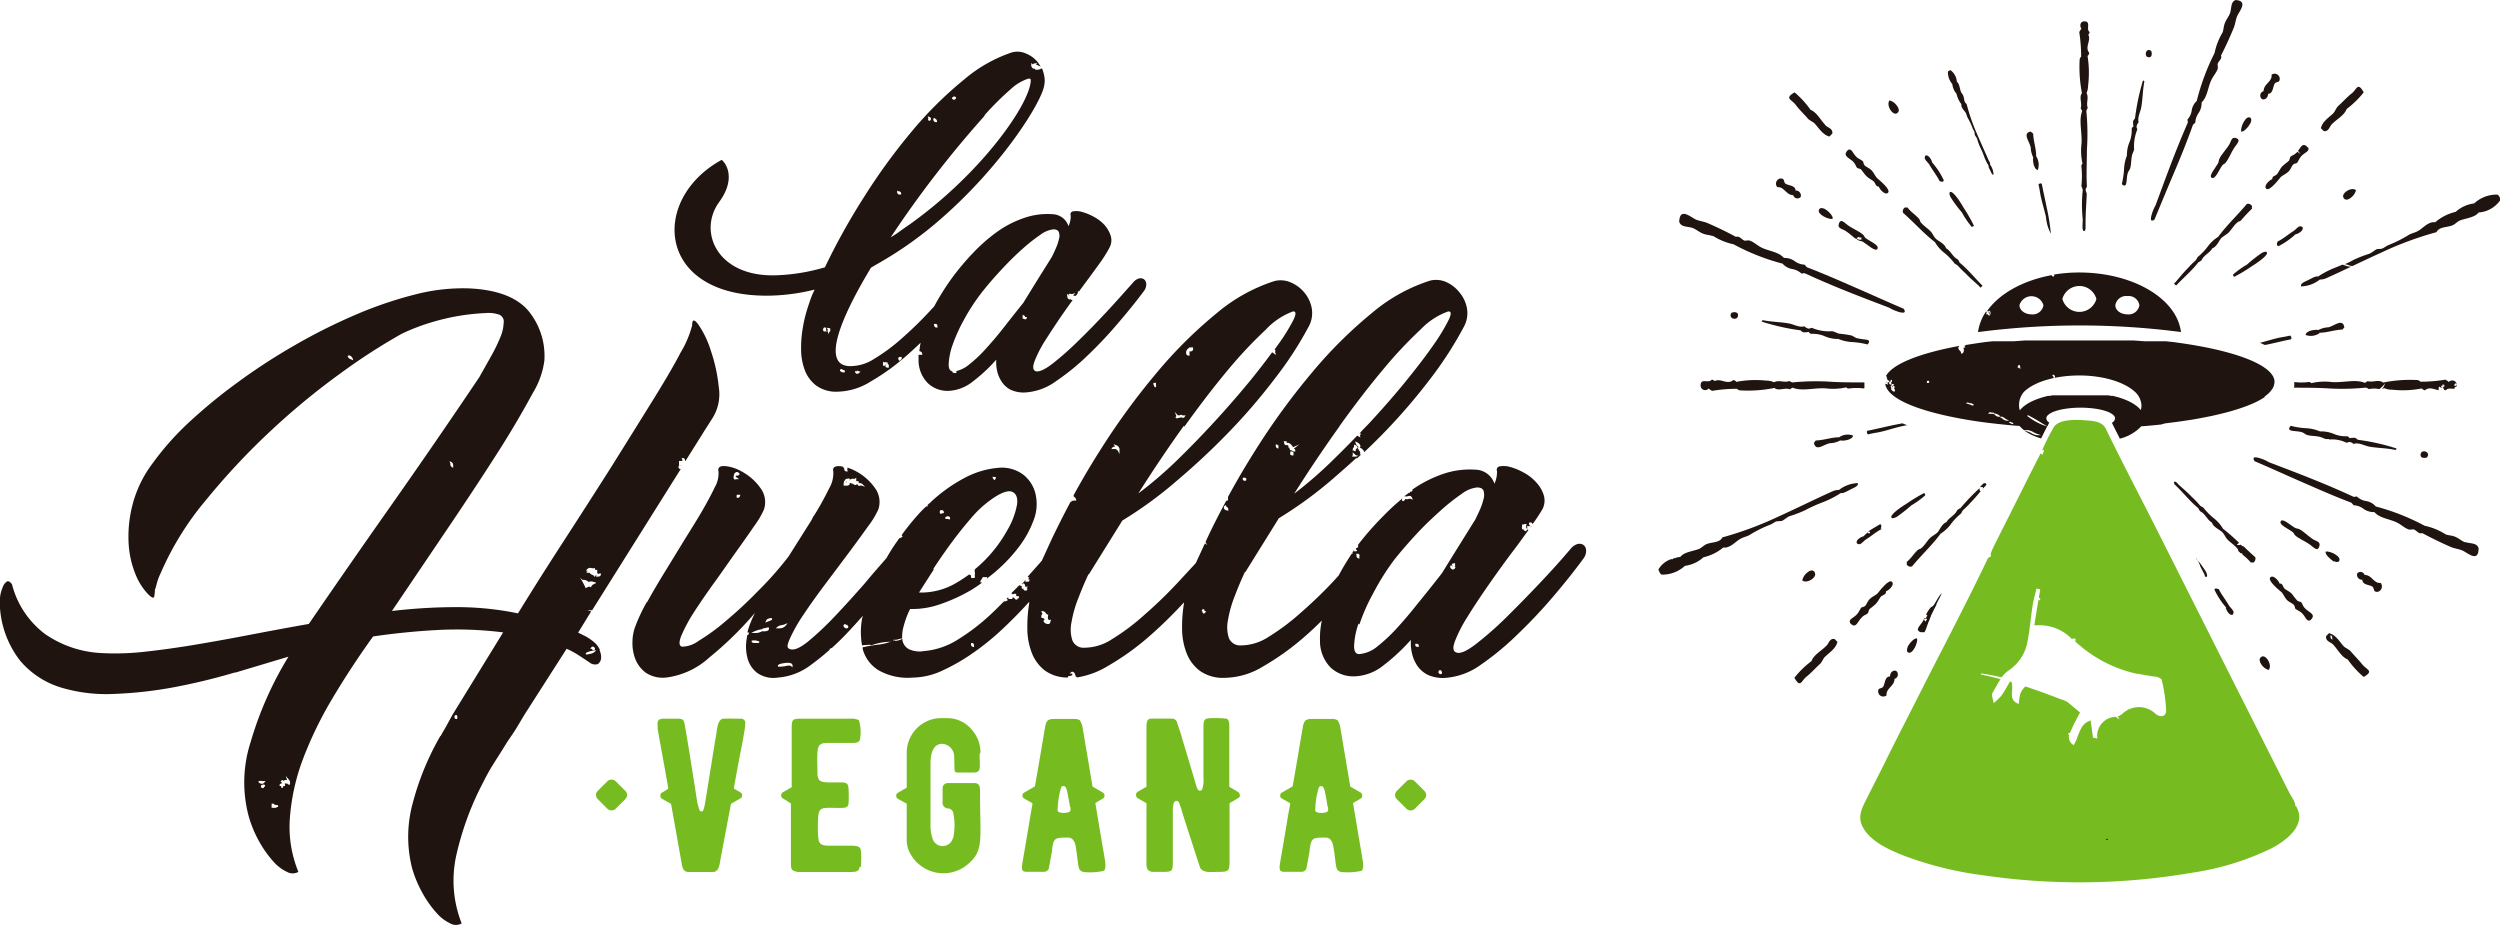 <svg xmlns="http://www.w3.org/2000/svg" viewBox="0 0 312.94 115.82"><defs><style>.cls-1{fill:#1f140f;}.cls-2{fill:#76bc21;}</style></defs><title>Logo-lahuella-vegana</title><g id="Capa_2" data-name="Capa 2"><g id="Logo-lahuella-vegana"><g id="Logo-lahuella-vegana-2" data-name="Logo-lahuella-vegana"><g id="ovniGroup"><path class="cls-1" d="M227.73,26.18c-.42.6,1.19,1.35,1.66,1.21.15-.35-.63-1.06-1-1.25-.16-.07-.48-.17-.62,0"/><path class="cls-1" d="M232.56,29.92h0a.14.14,0,0,1-.09-.05l-.05-.05.05-.05,0,0a.27.27,0,0,1,.17-.1.17.17,0,0,1,.12.06l0,0H233v.07a.16.16,0,0,1,0,.11.09.09,0,0,0,0,.05V30h-.28a.16.16,0,0,1-.14-.08Zm.74.43c.55.32,1.49,1.23,1.72.78s-1-.94-1.5-1.34c-.16-.14-.13-.25-.33-.43-.41-.37-1.28-.75-1.8-1.11s-1-1-1.22-.19c-.14.55.41.56.87.86s.79.62,1.18.92a.6.6,0,0,1,.32.19l0,0,.11.06c.24.12.35.06.61.21"/><path class="cls-1" d="M237.45,14.18c.35-.22.26-.6,0-.94a1.66,1.66,0,0,0-.92-.67c-.47.57.37,1.94.92,1.61"/><path class="cls-1" d="M233.2,20.2c-.17-.19-.52-.29-.77-.51-.52-.47-.61-1.15-1.09-.93-.84.79.23,1,.72,1.57.21.26.28.56.4.67s.34.1.46.18.39.53.69.85.84.54,1,.75.19.61.57.57c.09.35.83,1.17,1.17.76s-1.12-1.58-1.37-1.8-.4-.69-.71-1-.73-.41-.89-.64-.08-.34-.19-.47"/><path class="cls-1" d="M244.08,24.06c-.13.12,0,.42.07.59a16.18,16.18,0,0,0,1.43,1.94,11.13,11.13,0,0,0,1.23,1.81.5.5,0,0,0,.28-.14,20.61,20.61,0,0,0-1.35-2.35c-.27-.5-1.33-2.16-1.66-1.85"/><path class="cls-1" d="M241.05,19.45c-.37.45.23.75.49,1.21.4.69.94,1.36,1.24,2,.17.06.33.16.53,0a.08.08,0,0,1,0-.11,9.39,9.39,0,0,0-1.45-2.21c-.09-.38-.46-1-.85-.87"/><path class="cls-1" d="M258.16,37.42a2.21,2.21,0,0,1,4.26,0,2.21,2.21,0,0,1-4.26,0m8.14-.36a1.36,1.36,0,0,1,1.5,1.15,1.36,1.36,0,0,1-1.5,1.14c-.84,0-1.51-.51-1.51-1.14a1.37,1.37,0,0,1,1.51-1.15m-12,2.29c-.83,0-1.51-.51-1.51-1.14a1.56,1.56,0,0,1,3,0,1.36,1.36,0,0,1-1.5,1.14m-5.2,0c-.08,0-.18-.11-.15-.36v-.09l.08,0c.12,0,.14.19.15.32v.13ZM273,41.53c-.53-4.15-6-7.42-12.73-7.42a19.07,19.07,0,0,0-3.16.26h0a.23.23,0,0,1,0,.21l0,.05-.05,0a.41.41,0,0,1-.09-.1l0,0a.08.08,0,0,1,0,0l0,.11-.08-.08a.17.17,0,0,1-.06-.12c-3.64.67-6.61,2.35-8.11,4.52l.07,0a.16.16,0,0,1,.16,0c.07,0,.09.14.1.26a.78.78,0,0,0,0,.16l0,.18-.14-.11a.28.28,0,0,1-.11-.11h0l-.08,0-.08,0,0-.09a.23.23,0,0,1,.08-.19s0,0,0,0l0,0L248.6,39a6,6,0,0,0-1,2.57,98,98,0,0,1,25.46,0"/><path class="cls-1" d="M279.85,17.27c-.54-.14-.55.42-.84.89s-.95,1.19-1.19,1.7c-.11.25-.05.36-.2.63-.31.56-1.2,1.53-.76,1.77s.91-1,1.31-1.55c.13-.17.24-.14.42-.34.36-.42.72-1.32,1.07-1.85s.94-1.05.19-1.25"/><path class="cls-1" d="M236,47.36h0a.11.11,0,0,1-.1-.06s0,0,0,.08h0a.12.12,0,0,1,.15,0Z"/><path class="cls-1" d="M236,47.53s0,0,0,0h0Z"/><path class="cls-1" d="M233.78,43.12c.33-.4.18-.53-.14-.6a12,12,0,0,1-1.21-.19c-.24-.07-.44-.26-.68-.34a13.75,13.75,0,0,0-1.51-.22c-.35-.08-.61-.27-.92-.31a5.4,5.4,0,0,1-2.51-.42c-.15,0-.25.11-.42.09s-.41-.15-.52-.29c-.6.2-1.3-.23-1.89-.34-1.08-.21-2.11-.18-3.36-.43,0,.08-.09.08-.09.19a27.87,27.87,0,0,0,4.85,1.09,1.21,1.21,0,0,0,.36.25c.2,0,.48,0,.64-.06.11.08.14.23.36.25a3.78,3.78,0,0,1,1.7.31,4.08,4.08,0,0,0,1.68.33,5.24,5.24,0,0,0,1.77.39,10.6,10.6,0,0,1,1.89.3"/><path class="cls-1" d="M222.47,23.43c.87-.09,1.11,1,2,1a.54.54,0,0,0,.94.21.63.63,0,0,0-.65-.79c0-.67-.94-.61-1.27-.87-.18-.14-.15-.49-.3-.57-.54-.3-1.17.41-.73,1"/><path class="cls-1" d="M286.69,42c-.47.12-.91.18-1.33.26-.78.16-1.62.44-2.45.65l.56.26.14,0c1.11-.23,2.22-.51,3.18-.7a.36.36,0,0,0-.1-.44"/><path class="cls-1" d="M290.31,41.65c1,0,1.78-.34,2.92-.4.08-.09.14-.19.23-.28-.22-1.17-1.23-.18-2,0a2.93,2.93,0,0,0-1.25.34c-.48-.1-1.59.13-1.6.62a1.89,1.89,0,0,0,1.74-.23"/><path class="cls-1" d="M217.56,39.52c.06-.47-.43-.5-.79-.39-.57.72.7,1.12.79.39"/><path class="cls-1" d="M248.59,60.59c0-.17-.16-.11-.32-.07l-.43.45.09,0h0s.07,0,.08,0h.2V61a1.54,1.54,0,0,1,0,.17,0,0,0,0,0,0,0l.07-.08c.14-.17.36-.3.38-.5"/><path class="cls-1" d="M228.51,15.67c-.62-.63-1.06-1.59-1.87-1.92a11.77,11.77,0,0,0-2-2.19c-1.33.77-.36.89.12,1.54s1.11,1.23,1.52,1.72c.25.29.67.42.88.65.56.62,1.05,1.44,1.85,1.62l.35-.37c.1-.6-.5-.72-.83-1"/><path class="cls-1" d="M240.67,79.13a.44.44,0,0,0,.23,0,1.93,1.93,0,0,0,.1-.19,1.5,1.5,0,0,1,.09-.18l0-.05.09-.2,0-.06.08-.17,0-.06.09-.18,0-.07.08-.17,0,0,.09-.18,0-.06.09-.18,0-.06.09-.18,0-.06.09-.18.15-.29.09-.18c0-.07.24-.47.27-.54l.09-.18,0-.07a1.3,1.3,0,0,1,.08-.17l0,0,.09-.19.27-.52.09-.19s.13-.25.15-.3h0c-.34.22-.73,1.1-1.05,1.52-.13.16-.24.13-.42.34a4.4,4.4,0,0,0-.5.81s.08,0,.11.09l0,0h.06V77a.31.31,0,0,1-.13.21s-.06,0,0,.09l0,.08h-.08a.24.24,0,0,1-.11,0s0,0,0,0h-.1l0,.08.07,0,0,0v0a.12.12,0,0,1,.12,0v0h.08c.05,0,.07.05.07.08a.09.09,0,0,1,0,.09.15.15,0,0,1-.1,0v.18l-.1-.06a.23.23,0,0,1-.1-.16v0l-.05-.08a3.28,3.28,0,0,1-.22.37c-.36.54-.93,1-.18,1.26"/><path class="cls-1" d="M236.56,84.68c-.66,0-.6,1-.85,1.3-.14.19-.48.16-.56.32a.64.64,0,0,0,1,.74c-.09-.89,1-1.14,1-2.06a.57.57,0,0,0,.2-1c-.42-.15-.77.26-.76.67"/><path class="cls-1" d="M238.8,81c-.07.16-.17.49,0,.64.58.43,1.31-1.23,1.17-1.71-.33-.15-1,.65-1.21,1.07"/><path class="cls-1" d="M241.36,77v0h0l0,0h0Z"/><path class="cls-1" d="M241.22,77.24l0,0h0s0,0,0,0Z"/><path class="cls-1" d="M241,62a.56.56,0,0,0-.14-.29,22.16,22.16,0,0,0-2.28,1.39c-.48.28-2.1,1.37-1.8,1.71.12.13.4,0,.58-.07a17.49,17.49,0,0,0,1.88-1.47A11.64,11.64,0,0,0,241,62"/><path class="cls-1" d="M229.1,55.48a2.84,2.84,0,0,0,1.25-.35c.48.11,1.59-.12,1.6-.61a1.88,1.88,0,0,0-1.74.22c-1,0-1.79.35-2.92.4a2.15,2.15,0,0,1-.23.28c.22,1.18,1.23.19,2,.06"/><path class="cls-1" d="M247.8,61.37l0,0v0s0-.08,0-.11a.29.29,0,0,1,0-.16,28.14,28.14,0,0,0-2.42,2.53.93.93,0,0,0-.39.25c-.31.66-1,.88-1.35,1.49-.59.19-.86,1.07-1.17,1.33s-.62.41-.84.61c-.41.39-.72,1-1.18,1.34-.13.1-.26.08-.37.18-.5.44-.86,1.1-1.41,1.51a.55.55,0,0,1,0,.31.55.55,0,0,0,.67.25c1.26-1.51,2.49-2.63,3.58-4.1a4.65,4.65,0,0,0,1.31-1.23,7,7,0,0,1,1.26-1.3,2.82,2.82,0,0,1,.23-.41,11,11,0,0,0,1-1c.41-.41.83-.91,1.22-1.38a.24.24,0,0,1-.11-.06"/><path class="cls-1" d="M233.38,48.56c0-.12,0-.25,0-.36s0-.22,0-.33a.43.43,0,0,1,0,0c-1.26,0-2.59,0-4-.07a29.42,29.42,0,0,0-5,.07,1.08,1.08,0,0,1-.39-.18c-.61.26-1.3-.18-1.92.16a2.44,2.44,0,0,0-1-.21,13,13,0,0,0-3.73.16.46.46,0,0,0-.39-.22c-.73.64-1.56-.28-2.31.12-.12-.07-.19-.2-.39-.16-.39.49-1.29-.23-1.37.61a.33.33,0,0,0,0,.1.56.56,0,0,0,1,.37c.11.15.29.18.41.31a18.77,18.77,0,0,1,3.15-.26.57.57,0,0,0,.45.2,16.57,16.57,0,0,0,4.23-.31c.49.43,1.29-.06,1.86.16.25,0,.23-.2.45-.18,1.17.46,2.57,0,4.07.07a7.45,7.45,0,0,0,2.59-.12c.1.06.15.16.34.14a7.13,7.13,0,0,1,1.91,0"/><path class="cls-1" d="M238.73,53.22c-.21-.07-.41-.15-.6-.23l-1.22.24c-1.11.24-2.22.51-3.18.7a.37.37,0,0,0,.1.45c.46-.13.91-.19,1.33-.27.9-.18,1.89-.53,2.84-.74.24-.06.49-.1.73-.15"/><path class="cls-1" d="M235.42,66.16c.05-.17.15-.34,0-.53a.08.08,0,0,1-.1,0c-.47.29-1,.58-1.49.91l.11,0c.07,0,.14,0,.14.11s-.08.1-.16.12l0,0,0,0,0,0a.2.2,0,0,1-.12-.12,4,4,0,0,0-.52.48c-.37.09-1,.47-.85.87.44.39.74-.23,1.18-.5.67-.41,1.32-1,1.95-1.28"/><path class="cls-1" d="M278.62,76.08c.09.38.46,1,.85.87.37-.45-.23-.76-.49-1.21-.4-.69-.94-1.36-1.24-2-.17,0-.34-.16-.53,0,0,0,0,.08,0,.11a9.75,9.75,0,0,0,1.46,2.21"/><path class="cls-1" d="M305.64,48.68v.13l.05,0a.37.37,0,0,1-.05-.11"/><path class="cls-1" d="M255.53,56.52h0v0"/><path class="cls-1" d="M305.77,48.48a.28.28,0,0,1-.13,0,.13.13,0,0,1-.06-.14v-.05h.16v-.09h0a.14.14,0,0,1,.07-.1h.05l0,0a.18.18,0,0,1,0,.13H306v.05a.13.13,0,0,1-.07.13.31.31,0,0,1-.17,0m1.45-.2a.12.12,0,0,1,.1-.12h0v-.09l.08,0a.14.14,0,0,1,.12.13.19.19,0,0,1-.12.17h-.05a.15.15,0,0,1-.13-.07v0Zm-1.33.53a.33.33,0,0,0,.3.1c.29-.37.85-.07,1.16-.23h-.13l.08-.12a.19.19,0,0,1,.19-.08h0a.93.93,0,0,0,.05-.21V48.2a.57.57,0,0,0-1-.38c-.1-.14-.28-.18-.4-.3a18.77,18.77,0,0,1-3.15.26.62.62,0,0,0-.46-.21,17,17,0,0,0-4.22.32c-.49-.43-1.29,0-1.87-.17-.24,0-.22.2-.44.19-1.17-.46-2.57,0-4.07-.08a7.19,7.19,0,0,0-2.59.13c-.1-.06-.15-.16-.34-.14a7.15,7.15,0,0,1-1.8,0v0c0,.11,0,.22,0,.33s0,.25-.05.38c1.26,0,2.59,0,4,.07a29.43,29.43,0,0,0,5-.08,1,1,0,0,1,.39.19,3,3,0,0,1,1.3,0,3.72,3.72,0,0,0,.46-.41l.29-.34-.18.41a.87.87,0,0,1-.23.31,1,1,0,0,0,.28-.1,2.27,2.27,0,0,0,1,.2,12.28,12.28,0,0,0,3.72-.16.5.5,0,0,0,.39.23c.55-.48,1.15-.09,1.73,0a.48.48,0,0,1,0-.38l0-.06h.06a.17.17,0,0,1,.12.09s0,0,0,0h.1a.11.11,0,0,1,.11.09v-.11l0,0a.14.14,0,0,1,.19.16.15.15,0,0,1,0,.06l.08,0-.05.06h0"/><polyline class="cls-1" points="305.38 48.85 305.38 48.85 305.39 48.85 305.38 48.85"/><path class="cls-1" d="M304.82,27.83c-.75-.15-1.49.67-2,1s-1,.35-1.44.66A16,16,0,0,1,299,30.67c-.29.12-.54.34-.8.44s-.57,0-.8.14-.54.4-.83.52a15,15,0,0,0-2,.78,8.71,8.71,0,0,1-1.06.52,2.44,2.44,0,0,1,.53.14l.26.08.17,0-.15.08a.41.41,0,0,1-.19,0,1.74,1.74,0,0,1-.55-.13,2.36,2.36,0,0,0-.36-.11h0l-.85.35a11.23,11.23,0,0,0-2.21,1.14c-.27-.09-.71.18-1.17.41s-1.1.45-.94.82a3.94,3.94,0,0,0,2.34-.86,1.78,1.78,0,0,0,.79-.16c2.23-1,4.51-2.13,6.81-3.17a42.53,42.53,0,0,1,7-2.6c.35-.68,1.18-.56,1.93-.83.38-.13.68-.5,1-.63.8-.3,1.87-.37,2.34-1a3.6,3.6,0,0,0,2.76-1.61c-.13-.36-.28-.64-.46-.63a4.11,4.11,0,0,0-2.85,1.1,4.26,4.26,0,0,0-2.32,1.06,6,6,0,0,0-2.49,1.24"/><path class="cls-1" d="M303,56.88c-.06.46.43.5.79.39.56-.72-.7-1.12-.79-.39"/><path class="cls-1" d="M294.64,55.56c.61-.2,1.31.22,1.9.34,1.08.2,2.11.17,3.36.43,0-.09.09-.08.09-.19a27,27,0,0,0-4.85-1.09,1.21,1.21,0,0,0-.36-.25c-.2,0-.48,0-.64.06-.12-.09-.15-.23-.36-.25a3.77,3.77,0,0,1-1.7-.32A4.26,4.26,0,0,0,290.4,54a5.07,5.07,0,0,0-1.77-.4,9.65,9.65,0,0,1-1.89-.3c-.34.4-.18.54.14.61s.83.07,1.21.18.43.27.68.35c.49.15,1,.11,1.51.22s.61.27.92.3h.15v0h.07a.14.14,0,0,1,.16.06,4,4,0,0,1,2.14.4c.15,0,.24-.11.42-.09s.4.15.51.29"/><path class="cls-1" d="M275.14,70.12l0,.07a1.3,1.3,0,0,1,.08.17l0,.06a1.14,1.14,0,0,1,.1.19l0,0,0,0,.07.16,0,.06s.06.12.09.18l.4.77.09.19,0,.06a.89.89,0,0,1,.08.17l0,0s0,0,0,0a.17.17,0,0,0,.17,0c.13-.13,0-.42-.07-.6a14.37,14.37,0,0,0-1.3-1.77l.07.15"/><path class="cls-1" d="M268,51.36h0l-.1-.12h0a4.25,4.25,0,0,0-.37-.36h0l-.3-.22h0a5.31,5.31,0,0,0-.53-.32h0c-.19-.1-.39-.19-.6-.28h0l-.44-.17h0l-.23-.07h0l-.27-.09-.2-.05h0l-.25-.07h0l-.25-.06h0l-.25,0h0l-.26-.06h0l-.26,0h0l-.27,0h0l-.27,0h0l-.27,0h-.05l-.28,0h0l-.27,0h0l-.28,0h-.06l-.29,0h-2l-.29,0h-.06l-.29,0h0l-.26,0h0l-.28,0H258l-.28,0h0l-.27,0h-.05l-.26,0h0l-.26,0h0l-.26.06h0l-.25,0h0l-.24.06h0l-.24.07h0l-.2.05-.28.09h0l-.22.07h0l-.44.17h0c-.21.09-.42.18-.61.28h0a5.31,5.31,0,0,0-.53.32h0c-.11.07-.21.15-.3.22h0a3.18,3.18,0,0,0-.37.36h0l-.1.12a1.7,1.7,0,0,1-.1-.59A2.46,2.46,0,0,1,253.4,49c1.3-1.22,3.9-2,6.89-2s5.6.83,6.9,2a2.45,2.45,0,0,1,.87,1.76,2,2,0,0,1-.09.59m-15.39-5.42c0-.08,0-.23.2-.23h.06v0l0,.06a.6.6,0,0,1,.05.29v.15l-.11-.11s0-.06-.06-.08l0,0a.06.06,0,0,0,0,0l-.14.09Zm4.37,1a.12.12,0,0,1,.16,0,.33.33,0,0,1,.11.35v0h-.07l-.08,0a.2.2,0,0,1-.06-.16s0-.06,0-.07h-.12Zm-5,6.15-.06,0a.6.6,0,0,1-.25-.11l-.11-.05-.1,0,.08-.07c.11-.11.22,0,.28,0a.2.2,0,0,0,.11.07H252V53a.11.11,0,0,1,0,.09m-1.33-.69-.26-.15-.21-.11.24,0a.87.87,0,0,1,.52.22,1.32,1.32,0,0,0,.24.15l.31.15-.34,0a1.2,1.2,0,0,1-.5-.22m-.93-.51a1.6,1.6,0,0,0-.3-.13l-.06,0h0a.3.3,0,0,1-.15,0h-.05s-.08,0-.11,0l-.2,0,.13-.16c.1-.1.21,0,.3,0a.25.25,0,0,0,.14,0h.12l0,.1a1.31,1.31,0,0,1,.75.3l.16.16-.22,0a1.75,1.75,0,0,1-.44-.16M247,50.76s0,0-.06,0a1.25,1.25,0,0,1-.39-.14l0,0h0a1.07,1.07,0,0,1-.39-.14l-.09,0,.08-.06c.09-.07.21,0,.31,0l.14.06.17,0h0a.37.37,0,0,1,.14.07l.11.06h0l.05.07Zm-5.56-2.83h-.1a.16.16,0,0,1-.12,0,.24.24,0,0,1,0-.2v-.05h.05a.19.19,0,0,1,.17,0,.21.21,0,0,1,.05.2Zm-4.24.83a.43.43,0,0,0,0,.14V49L237,49h0v0l-.19-.14a.26.26,0,0,1-.07-.21.87.87,0,0,0,0-.1l-.1-.17.09,0a.53.53,0,0,1,.05-.2.31.31,0,0,0,0-.08V48l.1.07s0,0,.07,0h.16l-.11.12a.23.23,0,0,0-.09.24v.07h0v0s0,0,.05,0h0a.39.39,0,0,0,0-.13v-.14l.12.08c.14.1.08.25,0,.37m46.34,1a3.44,3.44,0,0,0,.36-.28,2.8,2.8,0,0,0,.31-.28h0a2.8,2.8,0,0,0,.32-.4,2.39,2.39,0,0,0,.13-.21,1.32,1.32,0,0,0,.12-.35,1.25,1.25,0,0,0,.05-.32h0a.49.49,0,0,0,0-.12v-.06h0a1.49,1.49,0,0,0-.17-.53h0c-.94-1.77-5.36-3.3-11.61-4.19l-.86-.12h0l-.45-.05h-.05l-.43-.05h-.08l-.41,0h-.11l-.39,0h-.13l-.39,0-.14,0-.38,0h-.14l-.39,0h-.11l-1.36-.1h-.14l-.32,0-.25,0-.3,0h-.27l-.29,0h-.57l-.29,0h-8.93l-.3,0H255l-.29,0h-.27l-.3,0-.24,0-.32,0h-.15l-1.35.1h-.11l-.4,0h-.13l-.39,0-.14,0-.38,0h-.13l-.39,0h-.12l-.4,0h-.09l-.42.05h-.05l-.45.05h0l-.85.12-1.61.25v.1l-.08,0c-.07,0-.07,0,0,.09l.07.14-.15,0a.22.22,0,0,1-.12-.11l0,0,0,0a.23.23,0,0,1,.07.15.11.11,0,0,1-.06.11l0,0h.08v.07c0,.14,0,.48-.28.52h-.08v-.08a.35.35,0,0,0-.14-.28.47.47,0,0,1-.19-.42v-.06h.12l-.06-.11c-4.89.91-8.27,2.23-9.12,3.75a.23.23,0,0,1,.1.19v.05h0l.08.21c0,.06,0,.07.08.08a.21.21,0,0,1,.14.17l0,.08v0c0-.07.11-.1.2-.1l0,0a.18.18,0,0,1,0-.18l0,0h0a.12.12,0,0,1,.13,0,.17.17,0,0,1,0,.15v0h0v0a.15.15,0,0,1-.1.18h0v0l0,.06h0a.15.15,0,0,1,0,.18v0h-.07a.21.21,0,0,1-.17-.1l0,0h0l0-.07.05,0h.07l0,0c-.09,0-.11-.09-.11-.12h-.19V48l0,.18-.1-.1a.15.15,0,0,0-.1,0h-.13l.07-.11.06-.09a.28.28,0,0,0,.07-.11.06.06,0,0,1-.06,0s0,0,0,0a.25.25,0,0,0,0,.07l0,.1,0,0h-.09V48a1.62,1.62,0,0,0,0,.2,2.08,2.08,0,0,0,.12.32c.61,1.28,3,2.43,6.61,3.31,1.22.3,2.57.57,4,.8.82.13,1.67.25,2.55.35s1.79.2,2.73.28l.79.06a2.5,2.5,0,0,0,.55.52l.5,0a2,2,0,0,1,.67.25,3.48,3.48,0,0,0,.44.21l.54.18-.57,0a2,2,0,0,1-.65-.25,2.22,2.22,0,0,0-.45-.2l-.47-.15a7,7,0,0,0,2.13,1,0,0,0,0,0,0,0,.94.94,0,0,1,.13-.24.68.68,0,0,1,.12-.24.86.86,0,0,1,.11-.24,1,1,0,0,1,.12-.23.7.7,0,0,1,.13-.24.86.86,0,0,1,.11-.24s0-.06.05-.09l-.44-.12a7.36,7.36,0,0,1-1.84-1l-.18-.12s-.08-.07,0-.12.09,0,.11,0h0c.59.31,1.17.64,1.72,1l.65.37.06-.13a1.34,1.34,0,0,1,.12-.24l.05-.1a.68.68,0,0,1-.37-.54.46.46,0,0,1,.06-.22c.35-.63,2.12-1.11,4.24-1.11s3.89.48,4.24,1.11a.47.47,0,0,1,.07.22.71.71,0,0,1-.37.54,1,1,0,0,0,0,.1,1.34,1.34,0,0,1,.12.24,1.34,1.34,0,0,1,.12.24,1.34,1.34,0,0,1,.12.24.9.9,0,0,1,.12.24,1,1,0,0,1,.12.23,1.34,1.34,0,0,1,.12.24,1.34,1.34,0,0,1,.12.24,1.34,1.34,0,0,1,.12.24h0a5.58,5.58,0,0,0,2.7-1.56h.22c.76-.06,1.5-.13,2.23-.21L271,53l.93-.12.65-.08,1.36-.2.64-.1.78-.14,1.53-.3,1.07-.25.2-.05c.91-.22,1.75-.47,2.49-.73.3-.1.59-.21.86-.32s.27-.1.39-.16a9.74,9.74,0,0,0,1.49-.78l.14-.09"/><path class="cls-1" d="M281.75,70.43a.51.51,0,0,1,.3,0,.59.59,0,0,0,.25-.69c-.52-.45-1-.9-1.44-1.34-.15,0-.32-.12-.35-.27h0a.06.06,0,0,1,0,.06v0h-.05a.46.46,0,0,1-.36,0l-.08,0,0,0v0a.11.11,0,0,1,0-.09l.07,0v0l.11-.09a.23.23,0,0,0,.07-.07,23.64,23.64,0,0,0-2-1.75,4.69,4.69,0,0,0-1.19-1.35,7.82,7.82,0,0,1-1.27-1.3,2.49,2.49,0,0,1-.4-.24,10.27,10.27,0,0,0-1-1.05c-.5-.53-1.14-1.08-1.67-1.56-.17-.15-.29-.38-.48-.4s-.11.17-.07.33c1.07,1,2,2.21,3,3a.9.9,0,0,0,.25.4c.64.32.85,1.07,1.44,1.39.19.61,1,.89,1.3,1.21s.39.64.6.86c.38.42.93.74,1.3,1.21.09.12.08.24.15.35a.35.35,0,0,1,.19.19h.24l-.09.1s0,0,0,0h.06l.12,0-.07.08a7,7,0,0,1,1.07,1"/><path class="cls-1" d="M214.4,29.51A7.76,7.76,0,0,0,217,30.58,27.42,27.42,0,0,0,223.13,33a2.12,2.12,0,0,0,1.22.68,2.26,2.26,0,0,1,1.15.56c.18,0,.29-.09.49,0,3.66,1.68,6.79,2.87,10.48,4.27a5.21,5.21,0,0,0,1.38.58c.46.11.77.06.45-.44-2.09-.89-4-1.76-6-2.63s-3.93-1.73-6.11-2.56a3.11,3.11,0,0,1-.29-.33,2.21,2.21,0,0,1-1.23-.43,2.17,2.17,0,0,0-1.36-.41c-.68-.76-1.77-.83-2.73-1.26-.55-.25-1-.71-1.52-.9-.21-.08-.47,0-.66,0-.42-.14-.62-.63-1.1-.48-.91-.5-2.39-1.23-3.57-1.73-.46-.2-1-.24-1.47-.45-.67-.32-2-1.55-2.06.29.21.72,1.09.55,1.7.79.44.17.85.54,1.31.71s.83.15,1.16.29"/><path class="cls-1" d="M247.72,35.81a1.8,1.8,0,0,1,.19.2l.26-.24c-1-1-1.91-2.13-2.88-2.9a.94.94,0,0,0-.24-.41c-.64-.32-.85-1.06-1.45-1.38-.18-.61-1-.9-1.29-1.21s-.4-.64-.6-.86c-.38-.42-.93-.74-1.3-1.21-.1-.13-.07-.27-.18-.39-.42-.51-1.07-.88-1.46-1.45a.51.51,0,0,1-.3,0,.56.56,0,0,0-.25.68c1.47,1.3,2.57,2.57,4,3.68a4.54,4.54,0,0,0,1.19,1.35A7.76,7.76,0,0,1,244.68,33a3.6,3.6,0,0,1,.39.25,11.45,11.45,0,0,0,1,1c.49.53,1.14,1.07,1.67,1.56"/><path class="cls-1" d="M287.38,29.32c.37-.08,1-.47.85-.87-.44-.38-.74.23-1.18.5-.67.42-1.32,1-1.95,1.28-.05.18-.16.34,0,.54,0,0,.07,0,.1.05a9.37,9.37,0,0,0,2.15-1.5"/><path class="cls-1" d="M294.27,24.75a1.66,1.66,0,0,0,.64-.94c-.54-.48-1.88.38-1.56.94.21.37.58.27.92,0"/><path class="cls-1" d="M288.89,18.47c-.62-.7-.84-.11-1.23.41l.31.42-.39-.31a1.15,1.15,0,0,1-.22.22c-.24.21-.54.29-.64.41s-.1.35-.18.47-.52.41-.83.71-.52.86-.73,1.05-.58.19-.54.58c-.35.09-1.14.85-.75,1.2s1.54-1.15,1.76-1.41.66-.41,1-.73.4-.74.63-.91.33-.08.45-.19.28-.54.5-.8c.46-.53,1.11-.62.9-1.12"/><path class="cls-1" d="M292.1,14.16c-.61.57-1.4,1.07-1.58,1.89l.36.36c.59.1.7-.51,1-.85.61-.64,1.55-1.09,1.87-1.92a11.58,11.58,0,0,0,2.13-2.08c-.75-1.36-.87-.37-1.5.13s-1.2,1.14-1.67,1.56c-.28.25-.41.69-.63.91"/><path class="cls-1" d="M276.35,30.87a7.81,7.81,0,0,1-1.26,1.31,3.61,3.61,0,0,1-.24.41,10.84,10.84,0,0,0-1,1c-.52.51-1.05,1.17-1.52,1.72l-.2.2.27.23c1-1.05,2.05-1.94,2.79-2.92a1.12,1.12,0,0,0,.4-.26c.31-.66,1-.87,1.34-1.48.6-.2.87-1.08,1.18-1.33s.62-.41.84-.62c.4-.39.71-1,1.17-1.33.13-.11.26-.08.38-.19a19.88,19.88,0,0,1,1.41-1.5.47.47,0,0,1,0-.31c-.22-.28-.45-.35-.67-.26-1.26,1.51-2.5,2.64-3.58,4.11a4.63,4.63,0,0,0-1.31,1.22"/><path class="cls-1" d="M280.51,16.46c.33.16,1-.65,1.2-1.06.08-.17.17-.49,0-.65-.58-.42-1.31,1.23-1.16,1.71"/><path class="cls-1" d="M284.35,9.35c.09.9-1,1.14-1,2.06a.57.57,0,0,0-.2,1c.42.15.77-.25.76-.67.66,0,.6-1,.85-1.3.13-.18.48-.16.55-.31a.64.64,0,0,0-1-.75"/><path class="cls-1" d="M283.16,31.64a17.49,17.49,0,0,0-1.88,1.47,11.64,11.64,0,0,0-1.76,1.26.58.58,0,0,0,.13.29,19.61,19.61,0,0,0,2.29-1.38c.48-.29,2.1-1.37,1.8-1.71-.12-.14-.4,0-.58.07"/><path class="cls-1" d="M289.48,67.47c-.52-.33-1.16-1-1.65-1.22-.25-.12-.35-.06-.61-.21-.55-.32-1.49-1.23-1.73-.78s1,.94,1.51,1.35c.16.13.13.25.33.43.4.37,1.28.74,1.79,1.11s1,1,1.22.19c.14-.56-.4-.57-.86-.87"/><path class="cls-1" d="M284,83.82c.47-.56-.36-1.94-.91-1.61-.36.22-.26.6,0,1a1.7,1.7,0,0,0,.92.66"/><path class="cls-1" d="M233.15,77.18c.25-.21.54-.28.65-.41s.1-.35.17-.46.52-.41.83-.71.53-.87.74-1,.58-.19.54-.59c.35-.08,1.14-.84.74-1.19s-1.53,1.14-1.75,1.41-.66.4-1,.73-.41.74-.63.91-.33.08-.45.19-.29.54-.51.8c-.45.52-1.11.62-.9,1.12.77.86.93-.24,1.53-.75"/><path class="cls-1" d="M228.62,80.83c-.61.64-1.55,1.1-1.87,1.93a11.26,11.26,0,0,0-2.13,2.08c.75,1.36.87.37,1.5-.13s1.2-1.15,1.67-1.57c.28-.24.41-.69.63-.9.6-.58,1.4-1.07,1.58-1.9l-.36-.35c-.59-.11-.71.51-1,.84"/><path class="cls-1" d="M222.37,65.29c.25-.1.56,0,.8-.14s.54-.41.82-.53a14.31,14.31,0,0,0,2-.77,19.34,19.34,0,0,1,2.23-1,11.8,11.8,0,0,0,2.21-1.14c.26.09.71-.18,1.17-.42s1.09-.44.94-.82a4.06,4.06,0,0,0-2.34.86,1.89,1.89,0,0,0-.79.16c-2.23,1-4.51,2.14-6.81,3.18a43.81,43.81,0,0,1-7,2.6c-.35.68-1.18.55-1.93.82-.38.14-.68.5-1,.63-.81.3-1.87.38-2.34,1-.27,0-.54.11-.8.18l0,0h0l-.11,0h0v0a.09.09,0,0,1-.16.07s0,0,0,0l-.1.07V70a2.93,2.93,0,0,0-1.57,1.29c.14.37.28.65.46.64a4.16,4.16,0,0,0,2.86-1.1,4.28,4.28,0,0,0,2.32-1.07,6,6,0,0,0,2.49-1.23c.74.14,1.49-.67,2-1s1-.35,1.44-.66a15.12,15.12,0,0,1,2.45-1.2c.29-.12.54-.34.8-.43"/><path class="cls-1" d="M227.17,71.65c-.21-.37-.59-.27-.92,0a1.75,1.75,0,0,0-.65,1c.55.48,1.89-.38,1.57-.94"/><path class="cls-2" d="M287.46,101a.15.15,0,0,0-.17-.11c.14-.35-.5-1.23-.67-1.56l-1.2-2.38-2.34-4.64c-1.57-3.13-3.16-6.26-4.73-9.39q-4.17-8.28-8.33-16.55c-2.13-4.22-4.37-8.47-6.42-12.69-.45-.94-1.59-1-2.61-1.07s-3.18-.19-3.88.82a27.58,27.58,0,0,0-1.51,3c.48-.44.09.41.09.47s-.18-.09-.25-.15c-1.66,3.22-3.26,6.48-4.9,9.71-.33.66-.66,1.32-1,2-.12.24-.25.56-.32.75s0,.29,0,.4-.3.13-.39.29l0,0c-2.73,5.73-5.72,11.36-8.57,17-1.48,2.93-3,5.86-4.44,8.8l-2.22,4.4c-.57,1.13-1.07,2.14-.47,3.34.93,1.86,3.27,2.9,5.09,3.63a43.89,43.89,0,0,0,10,2.49,82.9,82.9,0,0,0,26.07-.3,34,34,0,0,0,10.07-3.08C286.13,105.24,288.76,103.32,287.46,101ZM269.82,89.35a3,3,0,0,0-4.15,0,2,2,0,0,1-.59.33.48.48,0,0,1,.11.15l.1.22-.2-.14-.24-.18a2.38,2.38,0,0,0-2.31,2.72l-.55-.11c-.09-.69-.18-1.37-.29-2.15a2,2,0,0,0-.65.33,2.16,2.16,0,0,0-.47.53,8.22,8.22,0,0,0-.62,1.45,4.28,4.28,0,0,1-.39.77A1.16,1.16,0,0,1,259,92a.2.2,0,0,1-.09-.24v0H259a.18.18,0,0,1,.11,0c.07-.21.18-.42.27-.63.23-.53.5-1,.74-1.48l.25-.46-.28-.24-1.3-1.08-.11-.06-.25-.12-.26-.12v0l-.1,0c-1.4-.54-2.92-1.11-4.53-1.64a2.12,2.12,0,0,0-.67,1,10.28,10.28,0,0,0-.17,1.19c-1.41-.54-.57-1.65-.91-2.78l-.2,0c-.42.7-.72,1.27-1.09,1.77a6.69,6.69,0,0,1-.94.9c-.06-.43-.32-1-.14-1.29.33-.56.65-1.17,1-1.7-.8-.22-1.62-.42-2.46-.59l0-.13a25.82,25.82,0,0,1,2.59.49,4.16,4.16,0,0,1,.9-.88,5.46,5.46,0,0,0,2.37-3.74c.28-1.45.39-2.93.62-4.4.11-.7.32-1.4.48-2.1l.47.1-.18,1.09.08,0c.09,0,.09.1.09.14v.13h-.05v0h-.08a.15.15,0,0,1-.08-.08h0c-.17,1-.34,2.07-.52,3.22l.35,0a4.52,4.52,0,0,1,.51,0A5.61,5.61,0,0,1,259.36,80l0,0,0,0a.31.31,0,0,1,.27-.06h.17v.06a.23.23,0,0,1,0,.11s0,0,0,0l0,.27-.16-.25,0-.05h0a0,0,0,0,1,0,0,.19.19,0,0,1,.05.16l.09.07h0l0,0,.36.32.09.08c.13.1.26.2.38.31s.26.22.4.32a16.38,16.38,0,0,0,6.47,3l.16,0c.69.14,1.39.27,2.1.35.31,0,.82.24.86.44a19.53,19.53,0,0,1,.55,3.85C271.11,89.8,270.35,89.79,269.82,89.35Z"/><path class="cls-1" d="M288.45,76.06c-.2-.25-.27-.55-.39-.66s-.35-.1-.46-.18a9.08,9.08,0,0,1-.69-.86c-.33-.35-.84-.53-1-.75s-.18-.6-.56-.56c-.09-.35-.83-1.17-1.17-.76s1.11,1.58,1.37,1.8.4.68.71,1,.72.42.89.65.07.34.18.46.53.29.78.52c.51.46.6,1.14,1.09.92.84-.78-.23-.95-.73-1.57"/><path class="cls-1" d="M272.8,80v-.06l0,0,0,0"/><polyline class="cls-1" points="263.74 105.22 263.74 105.23 263.74 105.23 263.74 105.22 263.74 105.22"/><path class="cls-1" d="M308.58,67.89c-.44-.17-.84-.54-1.3-.72s-.84-.14-1.16-.29a8,8,0,0,0-2.62-1.07,28.09,28.09,0,0,0-6.11-2.41,2,2,0,0,0-1.22-.68,2.16,2.16,0,0,1-1.15-.57c-.18,0-.29.1-.49,0-3.66-1.69-6.79-2.87-10.49-4.28a5.33,5.33,0,0,0-1.37-.57c-.46-.11-.77-.07-.45.43,2.09.89,4,1.77,6,2.64s3.92,1.73,6.1,2.55q.16.16.3.33a2.15,2.15,0,0,1,1.23.44,2.17,2.17,0,0,0,1.36.41c.68.76,1.77.83,2.73,1.26.55.24,1,.7,1.52.9.2.08.47,0,.66,0,.42.14.61.63,1.09.47.91.5,2.4,1.23,3.58,1.74.45.2,1,.24,1.47.45.67.32,2,1.54,2-.29-.2-.73-1.09-.55-1.7-.79"/><path class="cls-1" d="M291.87,80c-.13-.06-.15-.22-.15-.38v-.13l.1.07c.09.05.1.15.12.25a.36.36,0,0,0,0,.11l.06.16Zm3.9,3.26c-.43-.57-1.11-1.24-1.52-1.73-.24-.28-.67-.41-.88-.64-.56-.62-1-1.44-1.84-1.63l-.35.37c-.1.61.5.73.82,1,.63.63,1.07,1.6,1.88,1.92a11.47,11.47,0,0,0,2,2.19c1.33-.77.36-.89-.13-1.53"/><path class="cls-1" d="M296,72a.54.54,0,0,0-.94-.21.62.62,0,0,0,.65.78c0,.68.93.61,1.27.87.18.15.15.49.3.58.54.29,1.17-.42.73-1.05-.87.1-1.11-1-2-1"/><path class="cls-1" d="M263.83,105a.21.21,0,0,1-.15,0,.13.13,0,0,0,0,.16v0h.07l.09,0h0l0,0v0a.06.06,0,0,1,0,0"/><path class="cls-1" d="M292.16,70.25c.17.08.48.18.63,0,.41-.59-1.19-1.34-1.66-1.2-.15.34.63,1,1,1.24"/><path class="cls-1" d="M249,20.22c-.51-1.17-1.06-2.37-1.58-3.58A24.17,24.17,0,0,1,246.17,13c-.33-.18-.27-.62-.41-1-.07-.2-.25-.36-.31-.54-.15-.42-.18-1-.5-1.23a1.94,1.94,0,0,0-.8-1.45c-.18.07-.32.15-.32.24a2.28,2.28,0,0,0,.55,1.5,2.27,2.27,0,0,0,.53,1.22,3.18,3.18,0,0,0,.61,1.3c-.07.39.33.79.49,1s.18.53.33.76a8,8,0,0,1,.59,1.28c.06.15.17.29.22.42s0,.3.07.43.2.28.26.43a8.12,8.12,0,0,0,.38,1.05,10.55,10.55,0,0,1,.5,1.17,6,6,0,0,0,.57,1.16c-.05.15.09.38.21.62s.22.58.4.49a2.21,2.21,0,0,0-.42-1.23,1.15,1.15,0,0,0-.08-.41"/><path class="cls-1" d="M254.46,16.69c-.08-.07-.18-.14-.26-.22-1.08.21-.16,1.2,0,2a3,3,0,0,0,.31,1.23c-.1.47.12,1.56.58,1.57a2,2,0,0,0-.21-1.71c0-1-.32-1.74-.38-2.86"/><path class="cls-1" d="M255.58,23a.31.31,0,0,0-.41.1c.12.45.17.89.25,1.3.16.87.49,1.85.69,2.78a5.27,5.27,0,0,0,.61,2.07,26.42,26.42,0,0,0-.49-3.13c-.22-1.1-.47-2.18-.65-3.12"/><path class="cls-1" d="M279.87,0c-.67.2-.51,1.06-.73,1.66-.16.43-.5.83-.66,1.28s-.14.82-.27,1.13a8.27,8.27,0,0,0-1,2.57,28.32,28.32,0,0,0-2.23,6,2,2,0,0,0-.63,1.19,2.17,2.17,0,0,1-.53,1.13c0,.18.09.29,0,.48-1.56,3.58-2.66,6.65-4,10.27a5.27,5.27,0,0,0-.53,1.34c-.1.45-.06.75.4.44.82-2,1.63-3.94,2.44-5.85s1.6-3.84,2.37-6a2.62,2.62,0,0,1,.3-.28,2.25,2.25,0,0,1,.41-1.21,2.25,2.25,0,0,0,.38-1.33c.7-.67.76-1.74,1.16-2.68.23-.54.66-1,.84-1.49.07-.19,0-.46,0-.64.13-.41.58-.6.43-1.07.47-.89,1.14-2.35,1.61-3.5.18-.45.22-1,.42-1.44.29-.65,1.43-1.92-.27-2"/><path class="cls-1" d="M269.3,6.4c-.67-.56-1,.68-.36.77.43.06.46-.42.36-.77"/><path class="cls-1" d="M267.25,14.83a1.22,1.22,0,0,0-.24.34c0,.2,0,.48.06.63-.08.12-.22.14-.23.35a4,4,0,0,1-.29,1.67,4.21,4.21,0,0,0-.31,1.65,5.23,5.23,0,0,0-.36,1.73,11.05,11.05,0,0,1-.28,1.85c.37.32.49.18.56-.14s.06-.82.17-1.19.25-.42.32-.66c.14-.49.11-1,.2-1.48s.25-.6.29-.9a5.57,5.57,0,0,1,.39-2.45c0-.15-.1-.25-.08-.41s.14-.4.26-.51c-.18-.59.21-1.28.32-1.85.19-1.06.17-2.07.4-3.3-.08,0-.07-.08-.18-.09a28.57,28.57,0,0,0-1,4.76"/><path class="cls-1" d="M261.55,4c-.45-.37.21-1.25-.57-1.33h-.08c-.44,0-.65.5-.35.94-.14.1-.17.28-.28.39a20.3,20.3,0,0,1,.24,3.09.59.59,0,0,0-.19.45,17.24,17.24,0,0,0,.29,4.13c-.4.49.05,1.26-.15,1.83,0,.24.18.22.17.44-.43,1.14,0,2.51-.07,4a7.4,7.4,0,0,0,.12,2.54c-.06.1-.16.15-.14.34a11.44,11.44,0,0,1,0,2.48,1.84,1.84,0,0,1,.17.5,17,17,0,0,0,0,3.64c0,.57-.12,1.41.14,1.48h0c.26.06.21-.54.21-.88,0-1.37.12-2.74.15-3.81a2,2,0,0,1-.15-.55.83.83,0,0,0,.17-.39c-.09-1.42,0-2.95,0-4.53a29.31,29.31,0,0,0-.07-4.86,1.11,1.11,0,0,1,.18-.38c-.24-.6.16-1.27-.15-1.88a2.47,2.47,0,0,0,.19-.94A13.16,13.16,0,0,0,261.31,7a.52.52,0,0,0,.21-.39c-.59-.71.26-1.52-.11-2.26.06-.12.18-.19.14-.39"/></g><g id="veganaGroup"><rect class="cls-2" x="74.97" y="97.93" width="3.17" height="3.17" rx="0.71" ry="0.71" transform="translate(-47.95 83.28) rotate(-45)"/><rect class="cls-2" x="174.99" y="97.93" width="3.17" height="3.17" rx="0.71" ry="0.71" transform="translate(-18.65 154.01) rotate(-45)"/><path class="cls-2" d="M85.29,107.86,84,100.62,82.88,100a.43.43,0,0,1-.22-.41.39.39,0,0,1,.22-.38l.77-.47L83.54,98l-.14-.74c-.27-1.59-.9-4.93-1.07-6a1.25,1.25,0,0,1,0-.3c-.09-.8.08-1,.85-1,.6,0,1.18,0,1.72,0s.72.17.8.69c.24,1.37.41,2.3,1,6.08.25,1.53.44,2.79.58,3.73.05.22.14.52.27.93.09.22.42.3.53-.08s.21-.88.24-1.16c.33-2,1.07-6.71,1.35-8.3.08-.52.16-1.86.9-1.89s1.53,0,2.14,0a.53.53,0,0,1,.57.66c0,.41-.11,1-.22,1.59,0,.24-.44,2.14-1.2,6.49l.79.47a.41.41,0,0,1,.25.38.44.44,0,0,1-.25.41l-1.15.66L90.2,107.5c-.11.58-.17,1.62-.91,1.65H86.17c-.77,0-.8-.88-.88-1.29"/><path class="cls-2" d="M107.6,108.54c-.06.66-.72.61-1.29.61h-6a1.73,1.73,0,0,1-1.09-.22c-.25-.22-.22-.58-.22-1.59v-6.77L98,99.94a.42.42,0,0,1-.22-.39.43.43,0,0,1,.22-.38l1.1-.63V91.39c0-1.37,0-1.43,1.37-1.43h5.92a2.09,2.09,0,0,1,1.12.19,5.17,5.17,0,0,1,.17,2.25c-.06.66-.64.6-1.43.6h-2.71c-.91,0-1.15.3-1.21,1.15s0,1.84,0,2.72a1.28,1.28,0,0,0,.24.79c.33.3.94.28,1.79.28.43,0,.76,0,1,0,.66,0,.83.19.86.85a14.27,14.27,0,0,1,0,1.73c0,.38-.22.57-.61.6s-1,0-1.83,0c-1,0-1.32.14-1.37,1.32a18,18,0,0,0,0,2.24c.06.88.3,1.15,1.21,1.18h2.68c.82,0,1.37,0,1.46.58a10.74,10.74,0,0,1,0,2.05"/><path class="cls-2" d="M122.64,94.32a6.32,6.32,0,0,0,0,.85c0,.79.17,1.48-.65,1.53q-.94,0-1.92,0c-.74,0-.55,0-.63-1.92a1.59,1.59,0,0,0-1.65-1.67c-1,.14-1.31,1.18-1.31,2.5v7.67a4.5,4.5,0,0,0,.22,1.56,1.32,1.32,0,0,0,2.54.19.67.67,0,0,1,.09-.19,7.72,7.72,0,0,0,0-3.07.7.7,0,0,0-.69-.57.72.72,0,0,1-.65-.83c0-1,0-1.53,0-1.69a.64.64,0,0,1,.69-.66c.25,0,.85,0,1.81,0,.74,0,1.23,0,1.48,0a.69.69,0,0,1,.49.16c.22.22.22.52.22,1.24,0,5.92.52,7.09-1.67,8.88a4.72,4.72,0,0,1-7.32-2,4,4,0,0,1-.19-1.48v-4.22l-1.1-.6a.45.45,0,0,1-.22-.38.44.44,0,0,1,.22-.39l1.1-.63c0-2.11,0-3.56,0-4.33a4.34,4.34,0,0,1,4.14-4.38h1a4,4,0,0,1,3.18,1.67,4.12,4.12,0,0,1,.9,2.77"/><path class="cls-2" d="M133.93,101c-.05-.5-.36-2-.36-2a1.7,1.7,0,0,0-.16-.41.31.31,0,0,0-.58,0,9.89,9.89,0,0,0-.43,2.52,1.59,1.59,0,0,0,0,.35c0,.41,1.53.39,1.59,0a3.64,3.64,0,0,0,0-.46m4.22,8a7.91,7.91,0,0,1-2.41.17.86.86,0,0,1-.55-.2c-.25-.22-.27-.63-.38-1.5-.06-.42-.09-.74-.14-1s-.08-1.59-1-1.62a1.17,1.17,0,0,0-.22,0c-1.43,0-1.64.06-1.81,1.46,0,.21-.16,1-.38,2.22a.64.64,0,0,1-.69.6c-.85,0-1.56,0-2.14,0-.76,0-.57-.6-.46-1.4.66-3.73,1-6.06,1.2-7a1.52,1.52,0,0,1,0-.19l-1-.57a.4.4,0,0,1-.24-.39.41.41,0,0,1,.24-.38l1.32-.77c.6-3.4,1-5.86,1.26-7.37.16-.9.38-1.07,1.26-1.07h2.49a1.27,1.27,0,0,1,.61.17,2.52,2.52,0,0,1,.38,1.12c.77,4.55,1.18,7,1.21,7.18l1.28.74a.43.43,0,0,1,.22.38.41.41,0,0,1-.22.39l-.93.55c.74,4.46,1.15,6.79,1.18,7,.14.79.11,1.29-.11,1.48"/><path class="cls-2" d="M155.22,99.53a.44.44,0,0,1-.24.38l-1.07.63v7.1c0,1.45-.08,1.5-1.54,1.5-.66,0-1.92.2-2.19-.65a3,3,0,0,0-.14-.44l-.13-.39c-1.4-4.35-2.09-6.43-2-6.3l-.33-.9c-.17-.33-.52-.25-.66.08a4,4,0,0,0-.11,1.18v5.94c0,1.48,0,1.48-1.56,1.48h-1c-.85-.1-.74-.79-.74-1.67v-6.93l-1.1-.63a.48.48,0,0,1-.21-.38.5.5,0,0,1,.21-.42l1.1-.63v-7c0-.85-.05-1.51.58-1.53h2.6a.68.68,0,0,1,.68.57c.06.19.17.55.33,1s.25.8.3,1c.44,1.46,1.46,4.83,1.73,5.82a2.66,2.66,0,0,0,.17.4.31.31,0,0,0,.6,0,3.83,3.83,0,0,0,.14-1.51c0-4.08,0-6,0-5.94,0-1.35.06-1.4,1.4-1.4a11.22,11.22,0,0,1,1.32.05c.57,0,.52.72.52,1.35v7.2l1.07.63a.46.46,0,0,1,.24.42"/><path class="cls-2" d="M166.18,101c-.05-.5-.35-2-.35-2a2.4,2.4,0,0,0-.17-.41.32.32,0,0,0-.58,0,9.89,9.89,0,0,0-.43,2.52,1.59,1.59,0,0,0,0,.35c0,.41,1.53.39,1.59,0a3.64,3.64,0,0,0,0-.46m4.22,8a7.89,7.89,0,0,1-2.41.17.88.88,0,0,1-.55-.2c-.24-.22-.27-.63-.38-1.5-.06-.42-.08-.74-.14-1s-.08-1.59-1-1.62a1.17,1.17,0,0,0-.22,0c-1.42,0-1.64.06-1.81,1.46,0,.21-.16,1-.38,2.22a.64.64,0,0,1-.69.6c-.85,0-1.56,0-2.14,0-.76,0-.57-.6-.46-1.4.66-3.73,1-6.06,1.21-7,0-.08,0-.16,0-.19l-1-.57a.4.4,0,0,1-.24-.39.41.41,0,0,1,.24-.38l1.32-.77c.6-3.4,1-5.86,1.26-7.37.16-.9.38-1.07,1.26-1.07h2.49a1.27,1.27,0,0,1,.61.17,2.52,2.52,0,0,1,.38,1.12c.77,4.55,1.18,7,1.21,7.18l1.29.74a.44.44,0,0,1,.21.38.42.42,0,0,1-.21.39l-.94.55c.74,4.46,1.15,6.79,1.18,7,.14.79.11,1.29-.11,1.48"/></g><g id="laHuellaGroup"><path class="cls-1" d="M131,77.91h0l.12,0-.1,0h0"/><path class="cls-1" d="M191.63,65.9h0l0,.13a.86.86,0,0,1,.07-.1l0,0"/><path class="cls-1" d="M130.48,77.33h0a.11.11,0,0,0,0,0h0l0,0"/><path class="cls-1" d="M128.14,73.43l0,0,.07,0Z"/><path class="cls-1" d="M128,73.51h0l.06,0s0,0,0,0"/><path class="cls-1" d="M139.27,56a.45.45,0,0,1,.27-.1h.05l-.21-.31.35.14a.6.6,0,0,1,.4.69l0,.42-.18-.38a.53.53,0,0,0-.53-.25h-.32Zm9-2.62q2.87-4,5.47-7.11a55,55,0,0,1,4.7-5A8.93,8.93,0,0,1,161.8,39c.43-.09.48.25.13,1A23.54,23.54,0,0,1,160,43.12l-.47.66s.08,0,.09,0a.29.29,0,0,1,0,.24.31.31,0,0,0,0,.09l.12.33-.36-.25-.14-.09q-1.16,1.59-2.69,3.48c-1.37,1.67-2.84,3.37-4.41,5.08s-3.18,3.38-4.85,5a51,51,0,0,1-4.8,4.11q2.81-4.44,5.68-8.44m-3.47-5.42v.11a.31.31,0,0,0,0,.12.35.35,0,0,1,0,.24l0,.09-.09,0a.2.2,0,0,1-.15-.22h0a.24.24,0,0,1-.08-.18v-.13ZM147.45,52h.05a.22.22,0,0,1,.19,0s0,0,0,0c.12-.17.29,0,.37,0l.11,0h.25l-.15.2a.27.27,0,0,1-.19.11h0a.49.49,0,0,1-.3-.16l0,0v.16l-.15,0a.11.11,0,0,0-.13,0,.26.26,0,0,1-.15.06.18.18,0,0,1-.15-.07l-.05,0,0-.07a.25.25,0,0,1,.11-.13l-.21-.54Zm1.29-8.38.12-.07v-.06h.48l0,.1a.31.31,0,0,1-.05.29.4.4,0,0,1-.3.11h-.09v.53h-.13a.32.32,0,0,1-.29-.26.66.66,0,0,1,.24-.63m1.74,32.72s.09-.12.18-.1.13.11.15.19a.11.11,0,0,0,0,.06h.2l-.14.2a.21.21,0,0,1-.17.1h0c-.11,0-.14-.13-.17-.22l0-.06-.1,0Zm2.82-13,.1-.16.09.16a.93.93,0,0,0,.1.1.41.41,0,0,1,.19.32l0,.17-.17-.05c-.13,0-.32-.1-.38-.26a.3.3,0,0,1,.05-.28m2.31-3.55h.09a.35.35,0,0,1,.32.08.22.22,0,0,1,0,.23l0,.07h-.14a.29.29,0,0,1-.22-.07.3.3,0,0,1-.06-.22Zm4.13-4.14a.19.19,0,0,1,.19,0,.14.14,0,0,1,0,.06l.14,0v.41H160c-.24,0-.29-.2-.31-.31l0-.16Zm1-.33,0-.09h.36v.19a0,0,0,0,0,0,0h.13l0,0c.17,0,.33.12.46.26l.11.13.05,0V56a.05.05,0,0,1,0,0h0l.83-.37-.68.53a.26.26,0,0,1,.18.27v.09H162a.4.4,0,0,1-.27-.11.2.2,0,0,0-.15-.06l-.12,0v-.12a.21.21,0,0,1,0-.08l-.11,0,.11-.1h-.17V56c0-.14,0-.22-.1-.28l-.07,0a.16.16,0,0,1-.11,0l-.08,0a.34.34,0,0,1-.19-.38m6.93-2q2.87-4,5.48-7.11a53.72,53.72,0,0,1,4.69-5A8.93,8.93,0,0,1,181.23,39c.43-.09.48.25.13,1a23.54,23.54,0,0,1-1.89,3.13c-.91,1.32-2.06,2.82-3.42,4.5s-2.84,3.37-4.41,5.08c-.47.53-1,1-1.45,1.55a.24.24,0,0,1,.14,0l0,0v.05a.19.19,0,0,1-.11.18l.08.27-.25-.14,0,0a.26.26,0,0,1-.15-.1q-1.53,1.59-3.1,3.12A51,51,0,0,1,162,61.8q2.81-4.44,5.68-8.44m2.08,2.78a.77.77,0,0,0-.05.17v.16l-.15,0a.36.36,0,0,1-.13-.08l0,0-.16,0,.07-.11v-.08a.33.33,0,0,1,.08-.17.24.24,0,0,0,.08-.18l0-.2.19.08c.28.11.18.37.12.5m-7.91.79-.1,0V57l-.13,0a.26.26,0,0,1-.16-.11.18.18,0,0,1,0-.16.13.13,0,0,0,0-.09l0-.12h.13a.24.24,0,0,1,.22.07.24.24,0,0,1,.06.21Zm8.27,21.14a23.38,23.38,0,0,1,1.7-3.85A30.14,30.14,0,0,1,174.58,70q1.3-1.62,2.83-3.26c1-1.08,2-2,3-2.9A24.63,24.63,0,0,1,183,61.8a3.76,3.76,0,0,1,1.89-.78c.44,0,.71.14.82.42a1.88,1.88,0,0,1,0,1,7.83,7.83,0,0,1-.42,1.27c-.2.46-.41.9-.63,1.34l-2.05,3.29c-.72,1.15-1.42,2.29-2.12,3.42q-1.56,2-3,3.76c-.94,1.19-1.83,2.24-2.68,3.16a21,21,0,0,1-2.41,2.25,4.07,4.07,0,0,1-2.19.94c-.47.05-.71-.29-.71-1a9.64,9.64,0,0,1,.55-2.8m-.31-8.65,0-.1H170a.28.28,0,0,1,.16.11.23.23,0,0,1,0,.2s0,.07,0,.11l0,.22-.2-.11c-.22-.11-.16-.31-.12-.44m12.25,1.78a.25.25,0,0,1-.2.09h-.08a.43.43,0,0,1-.28-.29.22.22,0,0,1,.07-.22l0,0h0a.25.25,0,0,1,.24.19.31.31,0,0,1,0-.09c0-.07,0-.07,0-.08l-.1,0v-.1s0-.11.09-.14a.14.14,0,0,1,.16,0l0,0,.15-.09v.18a.64.64,0,0,0,0,.09.27.27,0,0,1-.05.24l.12,0Zm-1.63,13.19,0,0-.05,0-.1,0a.19.19,0,0,1-.1,0,.18.18,0,0,1-.06-.19l-.15,0,.1-.19a.17.17,0,0,1,.24-.1.33.33,0,0,1,.14.4m-2.88-3.33h-.16a.29.29,0,0,1-.22-.08.26.26,0,0,1-.06-.21v-.09h.09a.36.36,0,0,1,.29.07.29.29,0,0,1,.06.22Zm-46.15-3a.31.31,0,0,1-.2.15h-.08a.59.59,0,0,1-.33-.11l-.16-.11.07,0h0c-.15-.07-.13-.17-.12-.2a.18.18,0,0,1,.15-.11l-.18-.24a.16.16,0,0,1-.17,0c-.1,0-.09-.18-.07-.3s0-.08.07-.12a.17.17,0,0,0,0-.23l-.1-.2.22,0a.56.56,0,0,1,.37.26.41.41,0,0,0,.2.17l.12,0-.05.12a1.36,1.36,0,0,0,0,.45l0,0,0,0h0l.14.12.23-.07Zm-9.64,3a.29.29,0,0,1-.25-.39l0-.09h.09a.27.27,0,0,1,.19.06.41.41,0,0,1,.09.3v.16Zm12.58-19a.36.36,0,0,1,0,.19.5.5,0,0,1,.29.31l.05.19-.18,0a.19.19,0,0,0-.15,0,.27.27,0,0,1-.27,0v.17l-.13,0c-.79,1.48-1.55,3-2.26,4.46l-1.33,2.9-1.77,2h0a.14.14,0,0,1,.06.08l.16,0-.12.17-.08.07h.2l0,.16a.17.17,0,0,1-.1.13.21.21,0,0,1-.18,0l-.05,0-.16.08v-.18s0-.07,0-.1l-.36.41-.1.11c.1,0,.11,0,.14,0l0-.09.09,0a.33.33,0,0,1,.18.31v.1h.11l.26,0-.2.16-.07,0,0,0a.4.4,0,0,1,.18.07l0,0v.07a.24.24,0,0,1-.09.17.18.18,0,0,1-.16,0l0,0h-.09c-.15,0-.15-.19-.15-.26l0,0-.07.06-.07,0a.17.17,0,0,1-.07-.2l.07-.09,0,0-.05,0,0,0a.38.38,0,0,1-.22-.16v0l-.11,0-1,1a.74.74,0,0,1,.19.15.12.12,0,0,0,0,0,.37.37,0,0,1,.34-.07l.08,0v.08c0,.17,0,.22.21.21h.14l0,.15c0,.13-.15.15-.21.16h0v.12l-.16,0a.39.39,0,0,1-.23-.26v0a.45.45,0,0,1-.23,0s0,0,0,.07v.11h-.44l0,0a.31.31,0,0,1-.09-.21l0,0c-.07.06-.13.13-.19.19l.08.05.09.1-.11.08a.65.65,0,0,1-.32.09h-.07c-.53.54-1.07,1.08-1.62,1.59a25.77,25.77,0,0,1-4.17,3.2,9.34,9.34,0,0,1-4.24,1.43,3.13,3.13,0,0,1-1.89-.25,1.59,1.59,0,0,1-.79-1.13v-.16h0a2,2,0,0,1-.76.25l-.16,0a.46.46,0,0,1-.07-.07l-.61.23a6.47,6.47,0,0,1-1.6.34l-.58.09-.89.15.09,0a2.28,2.28,0,0,1-.39.06c0,.08,0,.15,0,.23a4.47,4.47,0,0,0,2,2.67,7.43,7.43,0,0,0,4.23.91,9.07,9.07,0,0,0,3.79-.9,24.68,24.68,0,0,0,3.65-2.09.59.59,0,0,1,.19-.13l0,0a32.49,32.49,0,0,0,3.68-3q1.76-1.66,3.23-3.29l.07-.09c0,.08,0,.14,0,.22a17.76,17.76,0,0,0-.23,3.19,8.48,8.48,0,0,0,.56,3,5.06,5.06,0,0,0,1.66,2.22,4.79,4.79,0,0,0,2.81.86.28.28,0,0,1,.09-.07l0,0v-.12l.13,0h0v0l.08,0a.92.92,0,0,1,.29-.08.49.49,0,0,1,0-.14.26.26,0,0,0,0-.08h-.34l.23-.2a.22.22,0,0,1,.24,0c.18.07.26.37.28.48v.05a1,1,0,0,1,.19.15l0,0h0a10.63,10.63,0,0,0,3.8-1.4A32.47,32.47,0,0,0,144,79.53a56.21,56.21,0,0,0,4.2-4.12l0,.15a17.76,17.76,0,0,0-.23,3.19,8.48,8.48,0,0,0,.56,3,5.06,5.06,0,0,0,1.66,2.22,5,5,0,0,0,3.1.88,9.52,9.52,0,0,0,4.89-1.47,32.47,32.47,0,0,0,5.28-3.82c.69-.6,1.36-1.24,2-1.88a10.85,10.85,0,0,0-.23,2.51,4.77,4.77,0,0,0,1.31,3.35,4.18,4.18,0,0,0,3.22,1.11,6.1,6.1,0,0,0,3.43-1.37,24.41,24.41,0,0,0,3.42-3.19,5.66,5.66,0,0,0,.13,1.66,4.66,4.66,0,0,0,.68,1.6,3.48,3.48,0,0,0,1.34,1.14,4.58,4.58,0,0,0,2.22.36,8.62,8.62,0,0,0,4.37-1.63A35,35,0,0,0,190,79.37a63.1,63.1,0,0,0,4.53-4.82q2.19-2.58,3.75-4.73a1.57,1.57,0,0,0,.26-1,.86.86,0,0,0-.35-.62.92.92,0,0,0-.72-.1,1.75,1.75,0,0,0-.88.62q-1.69,2-3.88,4.31t-4.24,4.33a42.78,42.78,0,0,1-3.72,3.26c-1.1.85-1.9,1.21-2.38,1.08s-.56-.56-.26-1.4a17.56,17.56,0,0,1,1.57-3.07q1.11-1.8,2.6-3.94t2.94-4.08c.78-1,1.48-2,2.1-2.85a.47.47,0,0,1-.09-.12v0a.17.17,0,0,1-.16.13h0v.11l-.14,0a.27.27,0,0,1-.21-.23s0,0-.09,0h-.11V66.1a.35.35,0,0,1,0-.17.16.16,0,0,0,0-.12l0-.15h0v0l.2,0,0,0a.28.28,0,0,1,.24-.07h.12v.12a.29.29,0,0,1-.08.14.25.25,0,0,1,.05.17c0,.06,0,.09.08.15l.05,0,0-.08a.31.31,0,0,0,0-.08l-.06-.15h.47a.35.35,0,0,1-.2-.3v-.14l.13,0V65.4h.09a.22.22,0,0,1,.22.22,21.25,21.25,0,0,0,1.24-1.87,2.33,2.33,0,0,0,.16-1.8,4.19,4.19,0,0,0-.95-1.59,5.53,5.53,0,0,0-1.56-1.21,7.55,7.55,0,0,0-1.66-.69,2.88,2.88,0,0,0-1.27-.09.44.44,0,0,0-.4.61,3.55,3.55,0,0,1-.32,1.57,2.57,2.57,0,0,0-2.42-1.76,10.38,10.38,0,0,0-4.17.59,15.68,15.68,0,0,0-3.74,1.94h.12l-.14.18a.24.24,0,0,1-.23.06.14.14,0,0,1,0,.06l0,.07-.08,0-.06,0-.58.44h.11a1,1,0,0,0,.29,0c.18-.06.44-.13.57.16l.12.26-.26-.1a.53.53,0,0,0-.26,0,.64.64,0,0,1-.45,0s0,.05,0,.06l-.09.12a.2.2,0,0,1-.15.09.11.11,0,0,1-.09,0c-.08-.06-.07-.23,0-.34a27,27,0,0,0-2.33,2.14A36.89,36.89,0,0,0,170,68.19a.56.56,0,0,1,0,.08s0,0,0,0,0,0,0,.06h0l0,.1c0,.14-.15.15-.21.16h0v0l-.08.15h0v0l0,0,.1.11.05,0,0,.07a.16.16,0,0,1-.09.09l-.05,0a.12.12,0,0,1-.08,0h0l-.14,0v-.15l0,0,0,0-.22.33.07.11-.14,0h0c-.62.94-1.17,1.85-1.63,2.72l-.62.69a55.91,55.91,0,0,1-4.15,4,27.83,27.83,0,0,1-4,3,6.43,6.43,0,0,1-3.49,1.08,1.51,1.51,0,0,1-1.5-.94,4.47,4.47,0,0,1-.1-2.26,14.49,14.49,0,0,1,.85-3c.41-1.07.83-2.08,1.27-3h.06l4.18-6.72a50.62,50.62,0,0,0,6.84-5c1-.88,2.06-1.79,3.05-2.72l-.09,0a.25.25,0,0,0-.17,0,.91.91,0,0,1-.3,0l-.19,0,.11-.16a.14.14,0,0,0,0-.09v-.29l.2.21h.07V56.9l.2.11s0,0,.1,0H170l-.18.2a.24.24,0,0,1,0,.14v.08l.57-.54h-.05l-.15,0,.07-.13c.06-.09-.05-.25-.13-.38l-.09-.13-.18-.35.19.11,0-.06-.1-.1a.69.69,0,0,1-.25-.36l-.06-.25.22.12a.73.73,0,0,1,.41.38.24.24,0,0,1,0,.2l-.07.11.08,0a1,1,0,0,1,.5.54h0c.88-.84,1.75-1.68,2.59-2.56a73.72,73.72,0,0,0,5.7-6.65A46,46,0,0,0,183.19,41a3.57,3.57,0,0,0,.45-2.35,4.26,4.26,0,0,0-.91-2A4.45,4.45,0,0,0,181,35.29a3.16,3.16,0,0,0-2-.16,21.31,21.31,0,0,0-7.21,4,55.66,55.66,0,0,0-7.53,7.47,87.53,87.53,0,0,0-7.11,9.75c-1.22,1.93-2.36,3.87-3.43,5.84h0v.21c0,.15,0,.25-.13.29a.19.19,0,0,1-.1,0h0c-.81,1.5-1.58,3-2.3,4.53l-.28.61.18.4-.26-.22-1.14,2.47v0L147.36,73a55.91,55.91,0,0,1-4.15,4,27.34,27.34,0,0,1-4,3,6.38,6.38,0,0,1-3.48,1.08,1.5,1.5,0,0,1-1.5-.94,4.36,4.36,0,0,1-.1-2.26,14.49,14.49,0,0,1,.85-3c.41-1.07.83-2.08,1.27-3h.06l4.18-6.72a50.62,50.62,0,0,0,6.84-5A87.68,87.68,0,0,0,153.91,54a73.72,73.72,0,0,0,5.7-6.65A44.94,44.94,0,0,0,163.75,41a3.52,3.52,0,0,0,.46-2.35,4.26,4.26,0,0,0-.91-2,4.45,4.45,0,0,0-1.76-1.31,3.16,3.16,0,0,0-2-.16,21.22,21.22,0,0,0-7.21,4,55.66,55.66,0,0,0-7.53,7.47,87.53,87.53,0,0,0-7.11,9.75q-1.78,2.8-3.34,5.67"/><path class="cls-1" d="M175.67,62.18s0,0,0,0l0-.08,0,0Z"/><path class="cls-1" d="M181.91,71h0l0-.05a.17.17,0,0,1,0,.05"/><path class="cls-1" d="M133.87,37h0l0,0-.13-.06.1.09"/><path class="cls-1" d="M85.35,58.47h0l0,0h0v0"/><path class="cls-1" d="M106,60.47a.46.46,0,0,1,0-.14.15.15,0,0,1-.08-.08h-.07l.17.21h0"/><path class="cls-1" d="M85.44,57.73v0Z"/><path class="cls-1" d="M85.47,58h0"/><path class="cls-1" d="M91.87,59.39a.49.49,0,0,1,.38-.31.28.28,0,0,1,.22.12s0,0,0,0h.08l0,.08a.22.22,0,0,1,0,.14.21.21,0,0,1-.12.05l0,.06-.14,0a.21.21,0,0,1-.16,0,.15.15,0,0,1-.06.11.5.5,0,0,0,.13.11l.09.06.22.17-.28,0h-.06A.37.37,0,0,1,91.9,60a.55.55,0,0,1,0-.56m.71,2.69s0,0,0,0a.23.23,0,0,1-.23.18h-.09l-.07,0,0-.07a.37.37,0,0,1,0-.23s0,0,0,0v-.07l.08,0a.24.24,0,0,1,.18,0h.2Zm2.84,16.53c.21,0,.43-.07.63-.12l.17,0,0,.18c0,.34-.63.32-.86.3a1.63,1.63,0,0,1-.83.22h-.14l-.39,0,.34-.18a3.69,3.69,0,0,1,1.11-.31m.45-1.11c.11-.21.37-.24.57-.27l.1,0,.06.1c0,.09,0,.14-.6.36l-.28.1Zm1.41.8a1.29,1.29,0,0,1,.5-.19,1.72,1.72,0,0,0,.36-.09l.4-.16-.27.34a1,1,0,0,1-.77.31h-.16l-.29,0Zm1.85,4.77a.21.21,0,0,1,0,.23l0,.12L99,83.35a1.1,1.1,0,0,0-.55,0,3.79,3.79,0,0,1-.73.1l-.23,0h-.11v-.12c0-.09.11-.17.31-.23s1.2-.27,1.42,0m-4.08-2.69c0,.05-.06.08-.22.08l-.31,0a.6.6,0,0,1-.4-.11.2.2,0,0,1,0-.13v-.07l.07,0a1.48,1.48,0,0,1,.88.13l0,.06Zm10.64-20.27.08.09,0-.11c.07-.18.28-.2.45-.22l.15,0V60l.16,0-.14.14a.2.2,0,0,1-.09.05l.05,0,.15-.17a.38.38,0,0,1,.38-.08s.11,0,.13,0l.19-.15v.44l.1,0,.08,0,.12,0,0,.12a.28.28,0,0,1,0,.13h0s.06,0,.13,0a.41.41,0,0,1,.33.11l.35.34-.47-.15,0,0c-.12,0-.3.07-.4,0a.24.24,0,0,1-.06-.16l-.08,0s0,0-.08,0v.09h-.13a.48.48,0,0,1-.24-.1.17.17,0,0,0-.17-.06l-.09,0,0-.09v0l-.13,0c-.07,0-.08,0-.08,0s0,0,0,.11l0,.07-.07.06a.56.56,0,0,1-.41.09h-.27v-.11a.27.27,0,0,1,0-.17l0,0Zm0,18h.1a.39.39,0,0,1,.27.14h0l0-.09.1.16c.08.12.06.19,0,.24a.18.18,0,0,1-.13.06.3.3,0,0,1-.14,0c-.15-.06-.31-.2-.29-.37Zm11.14-6.9c.72-1.11,1.48-2.2,2.28-3.29s1.62-2.11,2.45-3.07a13.36,13.36,0,0,1,2.34-2.21c1.35-1,2.29-1.33,2.81-1.11s.73.75.62,1.59a9.66,9.66,0,0,1-1.21,3.2,17,17,0,0,1-2.7,3.65,16.61,16.61,0,0,1-1.38,1.27h0v.09a.51.51,0,0,0,0,.25.75.75,0,0,1,0,.32l0,.14h0a.6.6,0,0,1,0,.19l0,.09h-.45l0-.06a.41.41,0,0,1,0-.3.06.06,0,0,0,0,0l-.24,0,.09-.1h0l-.08,0a18.41,18.41,0,0,1-1.7,1.11,8.61,8.61,0,0,1-4.6,1.17c.52-.82,1.14-1.79,1.86-2.9m.83-7.35.07-.06.07,0,.06,0a.25.25,0,0,1,.21.29l0,.09H118s-.11,0-.12,0l0,.08-.09,0a.18.18,0,0,1-.15-.14.44.44,0,0,1,.1-.37m.57,1a.39.39,0,0,1,.43-.17.22.22,0,0,1,.18.28v.09h-.09a.49.49,0,0,1-.18-.05.23.23,0,0,1-.11,0l-.19,0v-.1h-.07Zm6-5.1a.33.33,0,0,1,.23,0l0,0,.12,0,0,.12a.27.27,0,0,1-.09.13l0,0,0,.15-.13-.07a.32.32,0,0,1-.18-.3v-.11ZM81,75.3a21.36,21.36,0,0,0-1.53,3.26,5.65,5.65,0,0,0-.3,1.82,5.41,5.41,0,0,0,.36,2.12,3.92,3.92,0,0,0,1.34,1.73l0,0a3.87,3.87,0,0,0,2.62.57,9.84,9.84,0,0,0,5.28-2.48,43.69,43.69,0,0,0,5.74-5.61c-.18.35-.33.68-.46,1a8.4,8.4,0,0,0-.32.85,4.45,4.45,0,0,0-.17.61h.18l0,.14a.28.28,0,0,1-.22.21c0,.27-.09.55-.11.86a5.74,5.74,0,0,0,.19,2.12,3.44,3.44,0,0,0,1.18,1.73,3.55,3.55,0,0,0,2.57.59,7.81,7.81,0,0,0,4.21-1.63,29.29,29.29,0,0,0,2.3-1.86l0,0,0-.09a.48.48,0,0,1,.26-.12c.59-.54,1.18-1.1,1.77-1.72s1.41-1.51,2.1-2.3c0,.11-.06.23-.08.35a9.41,9.41,0,0,0,0,3.34,7.92,7.92,0,0,1,1.07-.08v.06l.12,0a6.83,6.83,0,0,1,2.2-.43l.65,0a.23.23,0,0,1-.09-.08l-.07-.17h.18a1.43,1.43,0,0,0,.48-.07,1.64,1.64,0,0,1,.48-.09h0a4.61,4.61,0,0,1,.15-1.41,11.75,11.75,0,0,1,.84-2.29,10.47,10.47,0,0,0,3.72-.58,21.31,21.31,0,0,0,3.82-1.73c.51-.3,1-.63,1.49-1h-.08l-.15,0,0-.14a1.35,1.35,0,0,1,.16-.29,1.22,1.22,0,0,0,.12-.19l0-.06h.08a.65.65,0,0,1,.17,0,.18.18,0,0,0,.13,0l.2,0-.06.19v0c.46-.35.91-.7,1.34-1.09a19.41,19.41,0,0,0,2.77-3,12.81,12.81,0,0,0,1.73-3.16,5.56,5.56,0,0,0,.33-3,4.34,4.34,0,0,0-1.57-2.74,4.48,4.48,0,0,0-3.16-.88,10.94,10.94,0,0,0-4.34,1.33,19.73,19.73,0,0,0-4.16,3h.05l-.15.09-.24.22a.13.13,0,0,1,0,.06l-.07.21-.08-.11c-.14.13-.28.25-.42.4l-.07.06A30.21,30.21,0,0,0,112.85,67l0,0s.14.07.11.17-.13.1-.21.1,0,0,0,0l0,.09-.17,0-.6.85c-.36.54-.7,1.09-1,1.63-.86,1-1.76,2-2.71,3.16q-2,2.28-3.79,4.17a38.26,38.26,0,0,1-3.29,3.1c-1,.81-1.73,1.14-2.25,1s-.41-.53-.06-1.34A19.38,19.38,0,0,1,100.54,77q1.14-1.72,2.71-3.81l3-4c.94-1.26,1.75-2.38,2.45-3.36a10.36,10.36,0,0,0,1.24-2.05,2.93,2.93,0,0,0-.43-2.71,6.77,6.77,0,0,0-2.08-1.92,6.49,6.49,0,0,0-1.36-.62.59.59,0,0,1,0,.22.15.15,0,0,0,0,.11l.07.15h-.18c-.24,0-.27-.21-.29-.32s0-.11,0-.12l-.23-.14.17,0a3.07,3.07,0,0,0-.42-.07c-.71-.06-1,.16-.88.68a3.71,3.71,0,0,1-.52,2.09,36.12,36.12,0,0,1-1.76,3.2l-.26.39-.19.39-2.88,4.56A42.7,42.7,0,0,1,94.87,74a52.5,52.5,0,0,1-4,3.72,25,25,0,0,1-3.39,2.48,3.6,3.6,0,0,1-2.09.75c-.39-.09-.43-.52-.13-1.31a19.3,19.3,0,0,1,1.54-2.9Q87.92,75,89.36,73c1-1.37,1.88-2.67,2.77-3.91s1.66-2.34,2.31-3.29a10.67,10.67,0,0,0,1.18-2,2.93,2.93,0,0,0-.43-2.71,6.77,6.77,0,0,0-2.08-1.92c-.21-.13-.41-.23-.61-.33a4.9,4.9,0,0,0-1.68-.49c-.71-.06-1,.16-.88.68a3.44,3.44,0,0,1-.45,1.93c-.4.85-.93,1.84-1.6,3s-1.43,2.35-2.25,3.68l-2.45,4c-.8,1.3-1.54,2.56-2.21,3.78"/><path class="cls-1" d="M103.2,41l.06,0,.07,0a.21.21,0,0,1,.07.26s0,.06,0,.08l.12.15-.19,0h-.08c-.15,0-.2-.08-.21-.12a.4.4,0,0,1,.15-.41m.74.14v.13a.49.49,0,0,1,0,.14v0l0,0v.05a.14.14,0,0,1-.13.12l-.06.3-.14-.35a.23.23,0,0,1,0-.16s0-.06,0-.13l-.14-.18Zm19.29-26.66a37.42,37.42,0,0,1,3.39-3.36,5.93,5.93,0,0,1,2.12-1.24c.17,0,.26,0,.29.13a.74.74,0,0,1,0,.21c-.15,2.05-3,6.66-7.51,11.32a55.45,55.45,0,0,1-7.61,6.57c-.47.32-.94.65-1.42,1s-.69.44-1,.66a133.71,133.71,0,0,1,11.78-15.25m-10.79,9.46c.12,0,.35.07.33.32v.09l-.09,0h-.1a.32.32,0,0,1-.2-.06.32.32,0,0,1-.11-.27v-.15Zm3.66-9.38.19.07s.19.07.21.2a.26.26,0,0,1-.11.25l0,.05-.06,0a.21.21,0,0,1-.16-.1.17.17,0,0,1,0-.16.29.29,0,0,0,0-.09Zm.77.18.17.11,0,0a.39.39,0,0,1,.22.32v.12h-.13a.31.31,0,0,1-.25-.11.35.35,0,0,1-.08-.27Zm2.26-2.45a.35.35,0,0,1,.25-.21.23.23,0,0,1,.21.07l.06.05,0,.07a.36.36,0,0,1-.23.22h0a.22.22,0,0,1-.18-.08l-.06,0Zm-14,34c.11-.17.28-.05.36,0a.41.41,0,0,0,.11.06h.11v.11a.18.18,0,0,1,0,.14.29.29,0,0,1-.24,0h-.07l-.07,0,0,0a.19.19,0,0,1-.07-.12h0l-.15,0Zm2.09.21h0v-.09l.13,0a.33.33,0,0,1,.13.09l0,0,.21,0-.14.16a.4.4,0,0,1-.28.12h-.1a.25.25,0,0,1-.15-.24v-.12Zm3.39-1.14a.11.11,0,0,0,.08,0,.34.34,0,0,1,.25,0l.21.05-.1.1.1.08a.23.23,0,0,1,.08.2,1.05,1.05,0,0,0,0,.13l0,.1-.09,0-.1,0a.13.13,0,0,1-.08,0,.15.15,0,0,1-.07-.09l-.09,0,0-.13c0-.11,0-.18.17-.22h0v-.06l-.12.09s-.1.07-.11.09l0,0,0,0c0,.09-.08.11-.12.11h0c-.11,0-.11-.11-.12-.25a.71.71,0,0,0,0-.14l0-.16Zm1.76-.5a.35.35,0,0,1,.4-.18h.06l0,.06a.24.24,0,0,1-.18.33l0,0,0,.14-.12-.09a.23.23,0,0,1-.09-.29M117,40.57a.27.27,0,0,1,.24,0,.4.4,0,0,1,.11.32v.11h-.13c-.23,0-.28-.21-.31-.32l0-.15Zm2.22,2.67A20.15,20.15,0,0,1,120.68,40a24.69,24.69,0,0,1,2.37-3.59q1.11-1.39,2.43-2.79c.87-.93,1.71-1.76,2.53-2.48a21.1,21.1,0,0,1,2.23-1.76,3.29,3.29,0,0,1,1.62-.67c.37,0,.6.12.69.37a1.38,1.38,0,0,1,0,.86,5.54,5.54,0,0,1-.36,1.09c-.17.39-.34.77-.53,1.14l-1.76,2.81-1.81,2.93c-.89,1.11-1.73,2.18-2.53,3.2S124,43,123.3,43.77a16.79,16.79,0,0,1-2.06,1.92,3.9,3.9,0,0,1-1.53.76.31.31,0,0,1,0,.17l0,.08h-.17a.41.41,0,0,1-.27-.08l-.09-.06.06-.09c-.32,0-.49-.31-.49-.85a8.4,8.4,0,0,1,.47-2.39m9.29-3.42a.19.19,0,0,1-.11.16l-.07,0a.29.29,0,0,1-.17-.07l-.07,0-.08,0V39.4l.16.08a.27.27,0,0,1,.14.14c0,.06,0,.06.08.06l.16,0ZM96.69,37a25.27,25.27,0,0,0,5.28-.75l-.26.57c-.19.45-.4,1.05-.64,1.81a17,17,0,0,0-.59,2.48,14.58,14.58,0,0,0-.2,2.73,7.31,7.31,0,0,0,.48,2.54,4.35,4.35,0,0,0,1.42,1.89,4.24,4.24,0,0,0,2.65.76A8.1,8.1,0,0,0,109,47.75a27.8,27.8,0,0,0,4.51-3.26c.59-.51,1.16-1.05,1.73-1.59a9.81,9.81,0,0,0-.17,1.25.21.21,0,0,1,0-.07l0,0,0-.16.17.09a.32.32,0,0,1,.2.31v.09h-.14a.26.26,0,0,1-.15,0s0,0-.06,0l-.11,0c0,.22,0,.44,0,.64a4.09,4.09,0,0,0,1.12,2.87,3.58,3.58,0,0,0,2.76,1,5.23,5.23,0,0,0,2.92-1.17,20.39,20.39,0,0,0,2.93-2.73,4.69,4.69,0,0,0,.11,1.42,3.9,3.9,0,0,0,.59,1.37,2.94,2.94,0,0,0,1.14,1,3.9,3.9,0,0,0,1.89.31,7.25,7.25,0,0,0,3.74-1.4,29.44,29.44,0,0,0,4-3.26,52.51,52.51,0,0,0,3.87-4.12q1.88-2.2,3.21-4a1.42,1.42,0,0,0,.22-.87.76.76,0,0,0-.31-.53.77.77,0,0,0-.61-.08,1.54,1.54,0,0,0-.75.53c-1,1.12-2.07,2.34-3.32,3.68s-2.45,2.57-3.62,3.7a36.19,36.19,0,0,1-3.17,2.79c-.95.73-1.63,1-2,.92s-.48-.47-.22-1.2a15,15,0,0,1,1.33-2.62c.64-1,1.38-2.14,2.23-3.37.42-.6.83-1.18,1.24-1.74h-.09l-.09,0v-.07H134c-.18,0-.35,0-.4-.36l-.06-.36.2.21,0-.07a.23.23,0,0,1,.34-.09l.11,0,.42-.13-.2.21h0l-.05.14h.31c.09-.11.17-.22.25-.34a.2.2,0,0,1,0-.11l0-.14.13.06h0l.5-.68c.82-1.1,1.53-2.07,2.15-2.93A16.41,16.41,0,0,0,138.88,31a1.92,1.92,0,0,0,.14-1.53,3.87,3.87,0,0,0-.81-1.36,5,5,0,0,0-1.34-1,6.86,6.86,0,0,0-1.42-.58,2.46,2.46,0,0,0-1.08-.08.38.38,0,0,0-.34.53,3,3,0,0,1-.28,1.33,2.18,2.18,0,0,0-2.06-1.5,8.82,8.82,0,0,0-3.57.5A12.92,12.92,0,0,0,124.84,29a21.45,21.45,0,0,0-3,2.62,32.21,32.21,0,0,0-2.67,3.17,31.18,31.18,0,0,0-2.23,3.56l-.53.57a47.5,47.5,0,0,1-3.54,3.45,22.65,22.65,0,0,1-3.43,2.54,5.47,5.47,0,0,1-3,.92c-3.57,0-1.49-5.57,2.59-12.33l1-.58a47.35,47.35,0,0,0,7.82-5.59c7.65-6.67,12.64-14.69,12.87-16.7a2.81,2.81,0,0,0,0-1.08,3.86,3.86,0,0,0-.3-1s0,0,0,0-.33.18-.52.18l-.18,0-.08,0V8.69l0,.07-.09-.12-.08-.07a.15.15,0,0,1-.16,0,.49.49,0,0,1-.22-.46l0-.24.17.19,0,0,0,0a.47.47,0,0,1,.18-.1l-.08-.07.11.06h0l.4-.07-.2.18.47.22a.48.48,0,0,1,.13.09,3.94,3.94,0,0,0-.39-.61,4.1,4.1,0,0,0-.64-.61h0v0a3.93,3.93,0,0,0-.83-.46,2.65,2.65,0,0,0-1.72-.14A18.17,18.17,0,0,0,120.63,10a47.67,47.67,0,0,0-6.44,6.38,75.29,75.29,0,0,0-6.07,8.34,82.78,82.78,0,0,0-4.86,8.74,24.28,24.28,0,0,1-6.12,1c-7.32.24-9.82-5.42-7.13-9.15,2.45-3.35.45-5.29.31-5.29h0C81.23,25,82.17,37.45,96.69,37"/><polygon class="cls-1" points="85.4 58.07 85.4 58.08 85.41 58.07 85.4 58.07"/><path class="cls-1" d="M36.27,98.15l0,.08h-.09A.27.27,0,0,1,36,98.1l0,0h0l-.16,0a.21.21,0,0,1-.16-.08,0,0,0,0,1,0,0v.08l-.09,0h0a.2.2,0,0,1,.09.21l0,.08h-.09a.4.4,0,0,1-.15,0h0l0,.12h0c0,.06,0,.1-.1.11l-.08,0-.07-.08a.33.33,0,0,1,0-.15H35l0-.08a.18.18,0,0,1,.09-.19.52.52,0,0,1,.23-.07.26.26,0,0,1-.09-.19.07.07,0,0,0,0,0l-.12,0,.09-.12a.16.16,0,0,1,.19-.08.33.33,0,0,1,.17.16v-.15l.06,0a.32.32,0,0,1,.32,0l-.16-.54.37.45a.6.6,0,0,1,.12.64m-1.63,2.79h-.06l.05.11h-.19l-.06,0s0,0,0,0a.19.19,0,0,1-.1,0,.53.53,0,0,1-.12,0l-.08,0H34v-.52h.11a.27.27,0,0,1,.22.07.17.17,0,0,1,0,.15l0,0,.07-.12.11.07a.3.3,0,0,0,.15,0h.06s.11.06.1.16-.12.1-.19.11M33.05,98a.34.34,0,0,1-.27.11h0a.57.57,0,0,1-.39-.17l-.06-.11.11-.06a.62.62,0,0,1,.35,0,.68.68,0,0,0,.19,0l.27,0Zm.13.35c0,.13-.11.16-.16.18v.12l-.15,0a.21.21,0,0,1,0-.42.26.26,0,0,1,.31.07l0,0ZM56.49,57.83c.23.1.24.38.24.53v.19l-.18-.09a.43.43,0,0,1-.18-.34.4.4,0,0,0,0-.13l-.11-.27ZM44,45a.58.58,0,0,1-.47-.39l0-.09.07,0a.22.22,0,0,1,.22,0,.65.65,0,0,1,.34.39l.06.2ZM72.9,72.58l.2,0a1,1,0,0,1,.63.31s0,0,0,0a.06.06,0,0,1,0,0v-.08h.08a.71.71,0,0,1,.54.06l.13,0,.08,0v.08a.14.14,0,0,1-.06.12.18.18,0,0,1-.12,0h0a.74.74,0,0,1-.16.12.44.44,0,0,0-.2.22l-.06.11-.11-.07a.19.19,0,0,0-.1,0h-.12a.35.35,0,0,1-.12.08l-.06,0-.12.13-.07-.16c-.12-.27-.28-.56-.49-.93l-.16-.26Zm.45-1.17.15-.16a.5.5,0,0,1,.56-.13,1.2,1.2,0,0,0,.35,0h.07l0,.11a.37.37,0,0,1,0,.11.2.2,0,0,1,.2,0l.08,0v.4h0l.13.12h0s0,0,0,0a.37.37,0,0,1,.23-.08h.1v.09c0,.25-.2.29-.31.31l-.09,0-.16.06v-.21h0a.4.4,0,0,0-.13,0v.06l0,0-.07.14-.12-.15a.38.38,0,0,0-.2-.12.63.63,0,0,1-.33-.26h-.43l.2-.19h0l-.23,0,.14-.15Zm.94,10,.35,0-.26.23a1.14,1.14,0,0,1-.58.22l-.29.07h-.05c-.13,0-.14-.09-.14-.12,0-.22,1-.38,1-.38M74,81.05a.23.23,0,0,1,.23-.11.34.34,0,0,1,.25.23.21.21,0,0,1-.1.2h-.1a.18.18,0,0,1-.19-.15l-.2,0ZM57.19,90h-.06a.22.22,0,0,1-.22-.13.31.31,0,0,1,.07-.34l0,0a.22.22,0,0,1,.2,0,.24.24,0,0,1,.06.24v.08l0,.11Zm-27.76-5.8,6.68-2a44,44,0,0,0-4.75,10.73,16.39,16.39,0,0,0-.22,9.28,14.88,14.88,0,0,0,1.35,3.21,13.65,13.65,0,0,0,1.72,2.41,5.14,5.14,0,0,0,1.72,1.31,1.43,1.43,0,0,0,1.42,0,14.83,14.83,0,0,1-1.06-6.79A26.4,26.4,0,0,1,37.93,95a47.92,47.92,0,0,1,3.69-7.59q2.3-3.87,5.08-7.74c2.62-.39,5.33-.66,8.1-.81a46.3,46.3,0,0,1,8.18.3L56.63,89.49l-.88,1.61c-.17.28-.33.56-.49.84a.06.06,0,0,1,0,0,.29.29,0,0,1-.14.19,34.07,34.07,0,0,0-3.43,8.31,16,16,0,0,0-.11,8.22,14.88,14.88,0,0,0,1.35,3.21,13.15,13.15,0,0,0,1.72,2.41,5.22,5.22,0,0,0,1.71,1.31,1.45,1.45,0,0,0,1.43,0,14.6,14.6,0,0,1-.66-8.58,37.17,37.17,0,0,1,3.43-9.23,24,24,0,0,1,1.28-2.27c.46-.73.94-1.48,1.42-2.26s.92-1.35,1.32-2,.77-1.3,1.16-1.93l5.19-8.11a11.15,11.15,0,0,1,1.13.58c.41.25,1,.64,1.79,1.17a1,1,0,0,0,.85.19l.1,0a1,1,0,0,0,.44-.7,2,2,0,0,0-.17-1h0a1.13,1.13,0,0,0,0-.15,2.75,2.75,0,0,0-.65-.87c-.12-.1-.24-.2-.38-.3a5.75,5.75,0,0,0-.94-.58l-.73-.36L74,76.53l-.48-.14.6,0,11-17.53.13-.21a.28.28,0,0,1-.08.06l0,0h0c-.2,0-.23-.17-.24-.25l0-.11,0,0a.56.56,0,0,1,.42-.08h.13l-.08,0,0,0-.09,0H85l0-.06h0V57.7h.07v0l.1,0h.24a.3.3,0,0,0,0-.16l-.09-.2.22,0a.29.29,0,0,1,.21.26c0,.09,0,.1.06.1h0L88.13,54l1-1.57a5.64,5.64,0,0,0,.84-4,20.25,20.25,0,0,0-1-4.56,11.88,11.88,0,0,0-1.53-3.21c-.53-.74-.8-.71-.8.07a12.8,12.8,0,0,1-1.46,3.43q-1.09,2.12-3.44,5.91t-5.21,8.36q-2.9,4.57-6,9.35t-5.69,9A37.36,37.36,0,0,0,57.06,76q-3.86,0-8,.48l7.6-11.25q3.49-5.19,6.06-9.24c1.7-2.7,3-5,4-6.83a10.38,10.38,0,0,0,1.42-4,8.87,8.87,0,0,0-2.15-6.43q-2.23-2.4-7.27-2.63a23.76,23.76,0,0,0-6.79.77,49.58,49.58,0,0,0-7.49,2.56,71.45,71.45,0,0,0-7.62,3.83,75.45,75.45,0,0,0-7.16,4.67A66.45,66.45,0,0,0,23.51,53,35,35,0,0,0,19.1,58a14.73,14.73,0,0,0-2.52,5.22A15.74,15.74,0,0,0,16.1,68a11.94,11.94,0,0,0,.84,3.83,7.8,7.8,0,0,0,1.57,2.52c.49.49.75.59.8.3a4.92,4.92,0,0,0,.08-.81,6.06,6.06,0,0,0,.22-.73,7.06,7.06,0,0,1,.51-1.38,37,37,0,0,1,5.66-9.13,87.21,87.21,0,0,1,8.1-8.66,89.4,89.4,0,0,1,8.76-7.22,76.08,76.08,0,0,1,7.63-4.93,25.27,25.27,0,0,1,3.8-1.46,27.43,27.43,0,0,1,6.68-1.14,4.14,4.14,0,0,1,1.72.19.92.92,0,0,1,.58,1,5.2,5.2,0,0,1-.43,1.86,21.11,21.11,0,0,1-1.18,2.41L60,47.21q-5.49,8.17-11,16T38.66,78.1q-3.72.66-7.3,1.35T24.5,80.69c-2.19.37-4.29.66-6.28.88a32.45,32.45,0,0,1-5.48.18,13.53,13.53,0,0,1-7.08-2.37A11.28,11.28,0,0,1,1.5,73.14c-.25-.35-.47-.45-.66-.33a1.38,1.38,0,0,0-.51.73A4.24,4.24,0,0,0,0,74.81a5.81,5.81,0,0,0,0,1.32,12.15,12.15,0,0,0,2.55,6.61,10.83,10.83,0,0,0,5.08,3.32,19.74,19.74,0,0,0,6.71.8A51,51,0,0,0,21.91,86q3.82-.73,7.52-1.83"/></g></g></g></g></svg>